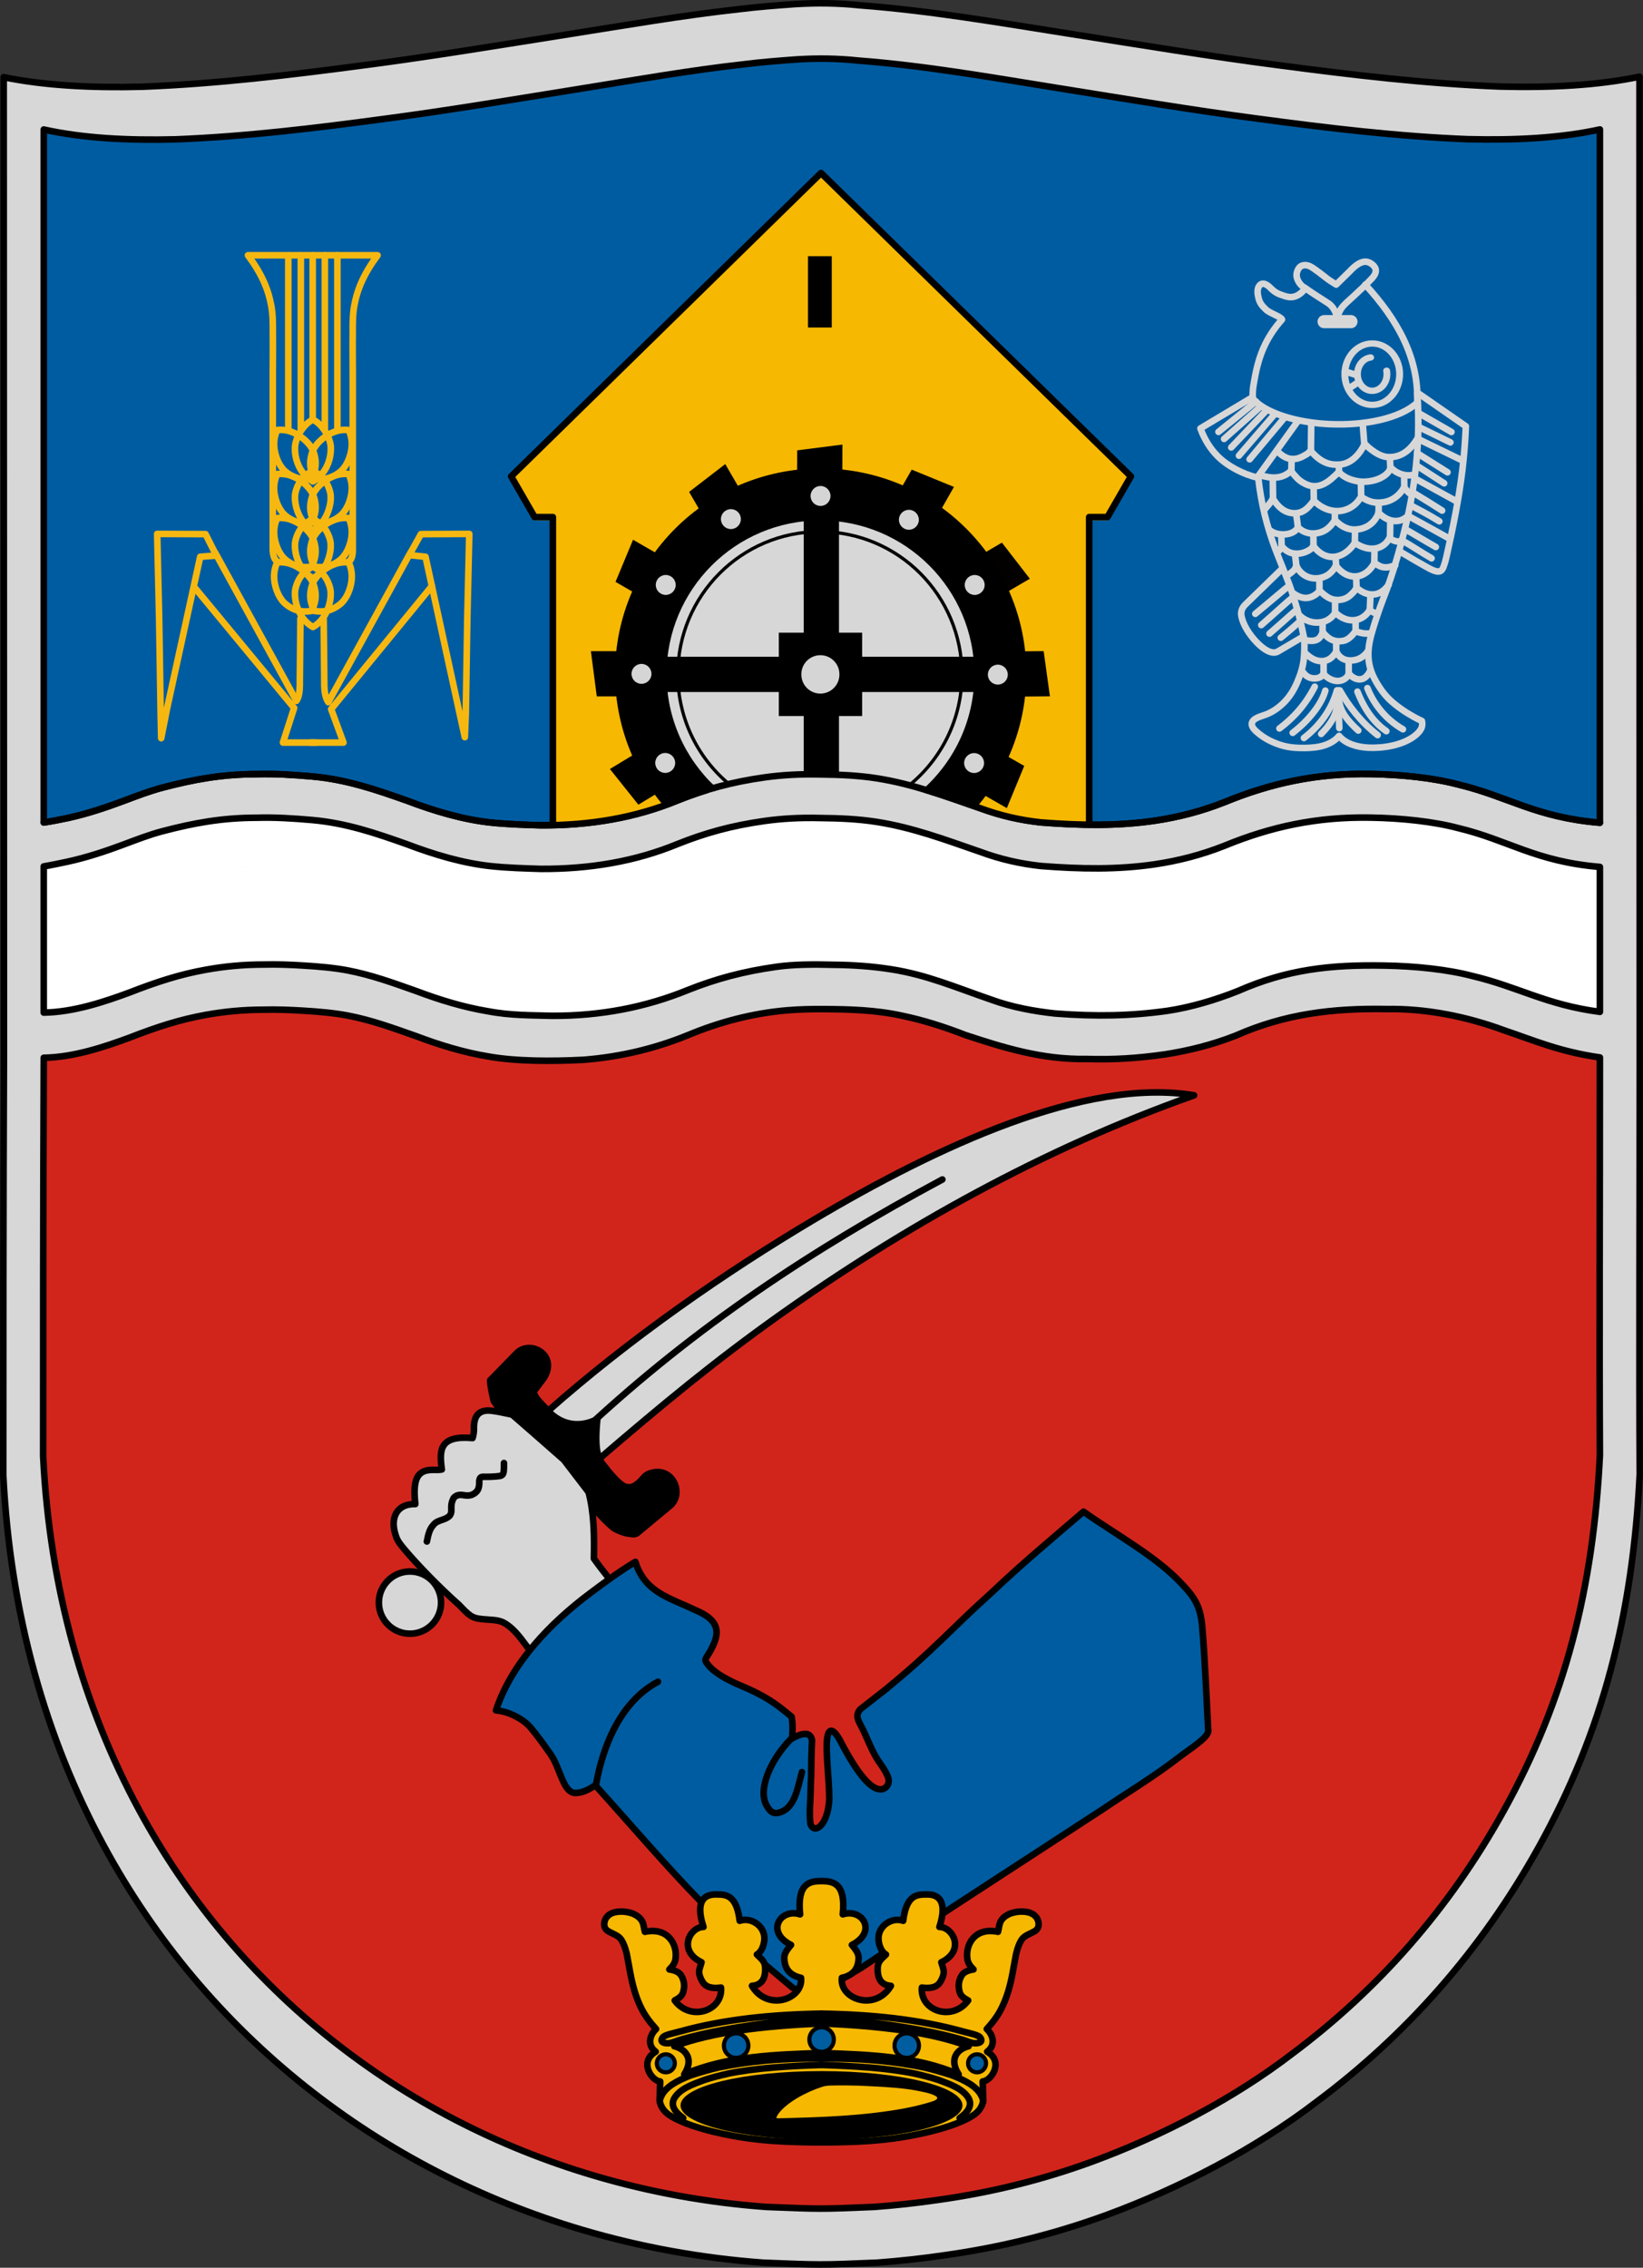 <?xml version="1.0" encoding="UTF-8" standalone="no"?>
<!-- Created with Inkscape (http://www.inkscape.org/) -->

<svg
   xmlns:dc="http://purl.org/dc/elements/1.1/"
   xmlns:cc="http://creativecommons.org/ns#"
   xmlns:rdf="http://www.w3.org/1999/02/22-rdf-syntax-ns#"
   xmlns:svg="http://www.w3.org/2000/svg"
   xmlns="http://www.w3.org/2000/svg"
   xmlns:sodipodi="http://sodipodi.sourceforge.net/DTD/sodipodi-0.dtd"
   xmlns:inkscape="http://www.inkscape.org/namespaces/inkscape"
   width="1999.505"
   height="2758.993"
   id="svg2"
   version="1.1"
   inkscape:version="0.48.5 r10040"
   sodipodi:docname="NagybajcsCOA.svg">
  <rect width="100%" height="100%" fill="#333333" stroke="none"/>
  <defs
     id="defs4" />
  <sodipodi:namedview
     id="base"
     pagecolor="#ffffff"
     bordercolor="#666666"
     borderopacity="1.0"
     inkscape:pageopacity="0.0"
     inkscape:pageshadow="2"
     inkscape:zoom="0.15873075"
     inkscape:cx="718.96756"
     inkscape:cy="1511.6658"
     inkscape:document-units="px"
     inkscape:current-layer="layer2"
     showgrid="false"
     showguides="true"
     inkscape:guide-bbox="true"
     inkscape:window-width="1366"
     inkscape:window-height="705"
     inkscape:window-x="-8"
     inkscape:window-y="-8"
     inkscape:window-maximized="1"
     fit-margin-top="0"
     fit-margin-left="0"
     fit-margin-right="0"
     fit-margin-bottom="0">
    <sodipodi:guide
       orientation="0,1"
       position="404.022,2589.454"
       id="guide4027" />
  </sodipodi:namedview>
  <g
     inkscape:groupmode="layer"
     id="layer6"
     inkscape:label="contours"
     style="display:inline"
     sodipodi:insensitive="true"
     transform="translate(624.736,846.463)">
    <path
       sodipodi:nodetypes="cssccccccccccccccccccccccsccccc"
       inkscape:connector-curvature="0"
       d="m 308.051,1838.588 c -72.057,-5.255 -142.458,-18.133 -210.062,-38.165 -234.141,-69.383 -434.715,-224.601 -554.216,-446.28 -66.583,-123.515 -107.997,-267.662 -116.025,-429.09 0,-134.77 0,-307.198 0.758,-484.617 36.29,-0.528 73.705,-13.123 104.374,-24.451 34.396,-13.404 61.767,-22.105 93.023,-27.745 22.136,-3.95 44.818,-6.269 70.344,-6.269 14.944,-0.445 32.379,0.202 48.983,1.252 17.981,1.118 36.317,2.681 52.775,5.79 29.599,5.647 55.861,15.336 84.028,25.27 28.526,10.795 58.101,19.733 86.861,24.463 33.367,6.144 77.855,6.17 116.424,4.19 45.084,-3.539 87.519,-13.761 127.793,-30.263 36.86,-15.322 77.533,-26.412 120.621,-30.018 14.59,-1.188 29.489,-1.501 44.657,-1.406 30.776,0.222 62.307,0.961 94.658,8.064 25.439,5.315 50.688,13.187 76.832,23.405 45.579,15.022 93.451,30.249 148.013,29.205 32.652,0.965 61.353,-0.776 95.148,-5.606 27.362,-4.218 57.379,-11.466 86.08,-22.824 59.786,-26.357 117.666,-33.506 183.914,-32.312 47.415,-0.78 96.961,8.927 143.069,26.012 36.017,12.093 66.824,25.813 116.219,32.872 0,177.604 -0.758,348.918 0,483.966 -8.028,161.428 -42.216,297.704 -117.204,432.821 -66.779,120.327 -154.015,218.093 -256.396,294.671 -72.126,55.472 -159.162,100.582 -244.327,131.936 -60.41,22.054 -121.595,37.222 -186.203,46.358 -27.283,4.022 -53.927,6.857 -78.728,8.724 -65.706,2.775 -65.706,2.687 -131.412,0.046 z"
       style="fill:none;stroke:#000000;stroke-width:8;stroke-linecap:round;stroke-linejoin:round;stroke-miterlimit:4;stroke-opacity:1;stroke-dasharray:none;display:inline"
       id="path4069" />
    <path
       sodipodi:nodetypes="csccccccssccscccccccccccc"
       inkscape:connector-curvature="0"
       d="m -619.94,440.453 c -0.796,186.025 -0.796,366.817 -0.796,508.124 8.439,169.259 51.971,320.398 121.961,449.904 125.614,232.432 336.45,395.179 582.57,467.928 71.062,21.005 145.066,34.506 220.809,40.017 l 0,-4e-4 c 69.068,2.769 69.068,2.862 138.135,-0.048 26.07,-1.958 54.078,-4.93 82.756,-9.147 67.913,-9.578 132.229,-25.483 195.73,-48.606 89.523,-32.875 181.011,-80.174 256.828,-138.336 107.619,-80.293 199.319,-182.802 269.514,-308.965 78.824,-141.671 114.762,-284.557 123.2,-453.815 -0.796,-141.599 0.043,-321.223 0,-507.442 l -0.278,-1193.23 c -50.654,10.638 -108.449,13.526 -169.458,12.013 -91.128,-3.511 -180.094,-14.16 -270.083,-25.994 -82.282,-10.599 -167.091,-24.635 -255.56,-38.518 -83.296,-13.08 -168.009,-27.932 -254.214,-34.389 -26.514,-2.828 -52.726,-2.973 -78.259,-1.437 -23.182,1.673 -45.486,3.354 -68.788,6.244 -68.341,7.55 -135.738,19.186 -202.228,29.682 -88.16,13.908 -172.673,27.97 -254.667,38.588 -89.674,11.855 -178.33,22.523 -269.139,26.041 -60.796,1.515 -118.389,-1.378 -168.311,-11.614 z"
       style="fill:#d7d7d7;fill-opacity:1;stroke:#000000;stroke-width:8;stroke-linecap:round;stroke-linejoin:round;stroke-miterlimit:4;stroke-opacity:1;stroke-dasharray:none;display:inline"
       id="path4073" />
  </g>
  <g
     inkscape:groupmode="layer"
     id="layer5"
     inkscape:label="bande"
     style="display:inline"
     sodipodi:insensitive="true"
     transform="translate(624.736,846.463)">
    <path
       id="path4065"
       style="fill:#d1251c;fill-opacity:1;stroke:#000000;stroke-width:8;stroke-linecap:round;stroke-linejoin:round;stroke-miterlimit:4;stroke-opacity:1;stroke-dasharray:none"
       d="m 308.051,1838.588 c -72.057,-5.255 -142.458,-18.133 -210.062,-38.165 -234.141,-69.383 -434.715,-224.601 -554.216,-446.28 -66.583,-123.515 -107.997,-267.662 -116.025,-429.09 0,-134.77 0,-307.198 0.758,-484.617 36.29,-0.528 73.705,-13.123 104.374,-24.451 34.396,-13.404 61.767,-22.105 93.023,-27.745 22.136,-3.95 44.818,-6.269 70.344,-6.269 14.944,-0.445 32.379,0.202 48.983,1.252 17.981,1.118 36.317,2.681 52.775,5.79 29.599,5.647 55.861,15.336 84.028,25.27 28.526,10.795 58.101,19.733 86.861,24.463 33.367,6.144 77.855,6.17 116.424,4.19 45.084,-3.539 87.519,-13.761 127.793,-30.263 36.86,-15.322 77.533,-26.412 120.621,-30.018 14.59,-1.188 29.489,-1.501 44.657,-1.406 30.776,0.222 62.307,0.961 94.658,8.064 25.439,5.315 50.688,13.187 76.832,23.405 45.579,15.022 93.451,30.249 148.013,29.205 32.652,0.965 61.353,-0.776 95.148,-5.606 27.362,-4.218 57.379,-11.466 86.08,-22.824 59.786,-26.357 117.666,-33.506 183.914,-32.312 47.415,-0.78 96.961,8.927 143.069,26.012 36.017,12.093 66.824,25.813 116.219,32.872 0,177.604 -0.758,348.918 0,483.966 -8.028,161.428 -42.216,297.704 -117.204,432.821 -66.779,120.327 -154.015,218.093 -256.396,294.671 -72.126,55.472 -159.162,100.582 -244.327,131.936 -60.41,22.054 -121.595,37.222 -186.203,46.358 -27.283,4.022 -53.927,6.857 -78.728,8.724 -65.706,2.775 -65.706,2.687 -131.412,0.046 z"
       inkscape:connector-curvature="0"
       sodipodi:nodetypes="cssccccccccccccccccccccccsccccc" />
    <path
       id="path4010"
       style="fill:#ffffff;fill-opacity:1;stroke:#000000;stroke-width:8;stroke-linecap:round;stroke-linejoin:round;stroke-miterlimit:4;stroke-opacity:1;stroke-dasharray:none"
       d="m -571.494,207.622 c 9.83,-1.625 19.336,-3.775 28.619,-5.657 23.727,-5.109 47.316,-13.047 68.369,-20.907 15.996,-5.981 31.413,-12.009 47.661,-16.267 37.475,-9.819 72.103,-16.359 114.702,-16.358 22.342,-0.669 44.604,0.813 66.915,2.745 41.918,3.629 78.907,16.407 115.6,29.428 33.896,12.907 68.75,23.158 102.461,26.739 20.893,2.163 41.437,2.696 60.755,3.307 59.298,0.303 114.945,-9.102 166.184,-30.227 32.991,-13.161 65.074,-22.357 106.125,-28.09 20.087,-2.805 42.321,-4.237 67.859,-3.555 22.927,0.223 46.16,1.135 69.285,4.824 42.869,6.839 80.432,20.792 124.547,36.075 25.587,9.451 49.697,14.765 74.576,17.479 48.747,3.749 92.54,4.525 137.726,-1.974 28.791,-4.218 57.381,-11.466 85.906,-22.824 56.047,-22.964 111.85,-35.279 177.691,-34.085 37.571,0.657 75.993,4.696 106.277,12.701 61.086,14.584 93.898,40.696 172.557,47.279 m 0,0 0,176.372 c -65.969,-8.743 -98.784,-30.281 -155.133,-43.651 -30.471,-8.005 -69.13,-12.043 -106.934,-12.701 -66.248,-1.193 -118.825,4.693 -178.611,31.05 -28.701,11.358 -57.468,19.677 -84.83,23.895 -45.465,6.499 -88.278,7.152 -137.327,3.403 -25.033,-2.713 -52.328,-7.492 -78.073,-16.943 -44.388,-15.283 -77.897,-29.951 -121.031,-36.789 -23.268,-3.689 -46.823,-5.316 -69.892,-5.539 -25.696,-0.682 -49.318,-0.5 -69.529,2.305 -41.305,5.733 -74.657,14.929 -107.852,28.09 -51.556,21.124 -106.654,31.958 -166.318,31.655 -23.762,-0.744 -49.65,-0.178 -77.898,-5.582 -28.76,-4.73 -58.335,-13.668 -86.861,-24.463 -28.167,-9.934 -54.429,-19.623 -84.028,-25.27 -16.458,-3.109 -34.794,-4.672 -52.775,-5.79 -16.604,-1.051 -34.039,-1.697 -48.983,-1.252 -25.526,-4.6e-4 -48.207,2.319 -70.344,6.269 -31.256,5.64 -58.627,14.341 -93.023,27.745 -30.67,11.329 -68.084,23.924 -104.374,24.451 l 0,-177.888"
       inkscape:connector-curvature="0" />
    <path
       id="path4025-1"
       style="fill:#005ca1;fill-opacity:1;stroke:#000000;stroke-width:8;stroke-linecap:round;stroke-linejoin:round;stroke-miterlimit:4;stroke-opacity:1;stroke-dasharray:none"
       d="m 1161.376,-677.133 c -86.692,-3.396 -171.328,-13.696 -256.937,-25.141 -78.277,-10.252 -158.958,-23.827 -243.122,-37.255 -79.242,-12.651 -159.832,-27.016 -241.841,-33.262 -25.224,-2.735 -50.16,-2.876 -74.45,-1.39 -22.053,1.618 -43.272,3.244 -65.44,6.039 -65.015,7.302 -129.131,18.557 -192.385,28.709 -83.869,13.452 -164.269,27.053 -242.272,37.323 -85.31,11.466 -169.65,21.785 -256.039,25.187 -57.837,1.465 -112.627,-1.333 -160.383,-11.965 l 0,843.098 c 9.451,-1.372 19.336,-3.396 28.619,-5.278 23.727,-5.109 47.316,-13.047 68.369,-20.907 15.996,-5.981 31.413,-12.009 47.661,-16.267 37.475,-9.819 72.103,-16.359 114.702,-16.358 22.342,-0.669 44.604,0.813 66.915,2.745 41.918,3.629 78.907,16.407 115.6,29.428 33.896,12.907 68.75,23.158 102.461,26.739 20.893,2.163 41.437,2.696 60.755,3.307 59.298,0.303 114.945,-9.102 166.184,-30.227 32.991,-13.161 65.074,-22.357 106.125,-28.09 20.087,-2.805 42.321,-4.237 67.859,-3.555 22.927,0.223 46.16,1.135 69.285,4.824 42.869,6.839 80.432,20.792 124.547,36.075 25.587,9.451 49.697,14.765 74.576,17.479 48.747,3.749 92.54,4.525 137.726,-1.974 28.791,-4.218 57.381,-11.466 85.906,-22.824 56.047,-22.964 111.85,-35.279 177.691,-34.085 37.571,0.657 75.993,4.696 106.277,12.701 61.086,14.584 93.898,39.982 172.557,46.565 l 0,-843.49 c -47.924,10.519 -102.905,13.312 -160.946,11.849 z"
       inkscape:connector-curvature="0"
       sodipodi:nodetypes="cccccccccccccscsccccscsccccccccc" />
  </g>
  <g
     inkscape:groupmode="layer"
     id="layer2"
     inkscape:label="moulin"
     style="display:inline"
     transform="translate(624.736,846.463)">
    <g
       id="g4129">
      <path
         sodipodi:nodetypes="cccccccccccccccccccc"
         inkscape:connector-curvature="0"
         id="path3773"
         d="m 700.793,157.348 0,-370.707 22.223,0 28.537,-49.498 -377.11,-369.118 -377.11,369.118 28.537,49.498 22.223,0 0,371.264 64.125,-4.779 48.813,-12.315 77.968,-27.749 67.214,-13.872 57.234,-3.364 52.603,0.502 55.616,8.487 87.758,29.608 56.505,17.109 45.185,4.089 z"
         style="fill:#f6b801;fill-opacity:1;stroke:none" />
      <path
         sodipodi:nodetypes="cccccc"
         transform="translate(-624.736,-846.463)"
         inkscape:connector-curvature="0"
         id="path4125"
         d="m 797.958,750.455 2.784,123.619 73.744,109.528 C 1471.26,1020.106 1153.775,645.907 1055.284,627.569 l -143.288,-14.424 z"
         style="fill:#d7d7d7;fill-opacity:1;stroke:none" />
      <g
         transform="matrix(0,1,-1,0,336.454,-316.946)"
         id="g3811">
        <g
           transform="matrix(0.869,0.495,-0.495,0.869,-45.96,-199.294)"
           id="g3823">
          <path
             style="fill:#000000;fill-opacity:1;stroke:none"
             d="m 94.363,-54.26 51.604,0 0,55.053 -44.447,0 z"
             id="path3815"
             inkscape:connector-curvature="0"
             sodipodi:nodetypes="ccccc" />
          <path
             sodipodi:nodetypes="ccccc"
             inkscape:connector-curvature="0"
             id="path3817"
             d="m 145.675,-189.787 44.691,25.802 -27.527,47.678 -38.492,-22.223 z"
             style="opacity:0.99;fill:#000000;fill-opacity:1;stroke:none" />
          <path
             style="fill:#000000;fill-opacity:1;stroke:none"
             d="m 257.883,-281.835 25.936,44.613 -47.595,27.669 -22.338,-38.425 z"
             id="path3819"
             inkscape:connector-curvature="0"
             sodipodi:nodetypes="ccccc" />
          <path
             sodipodi:nodetypes="ccccc"
             inkscape:connector-curvature="0"
             id="path3821"
             d="m 402.013,-303.575 -0.139,51.604 -55.053,-0.148 0.12,-44.447 z"
             style="fill:#000000;fill-opacity:1;stroke:none" />
        </g>
      </g>
      <rect
         y="-534.781"
         x="358.571"
         height="86.786"
         width="28.929"
         id="rect2999"
         style="color:#000000;fill:#000000;fill-opacity:1;fill-rule:nonzero;stroke:none;stroke-width:8;marker:none;visibility:visible;display:inline;overflow:visible;enable-background:accumulate" />
      <g
         transform="translate(0,-0.282)"
         id="g3781">
        <rect
           style="color:#000000;fill:#000000;fill-opacity:1;fill-rule:nonzero;stroke:none;stroke-width:7;marker:none;visibility:visible;display:inline;overflow:visible;enable-background:accumulate"
           id="rect3777"
           width="383.858"
           height="42.931"
           x="181.827"
           y="-47.189" />
        <path
           sodipodi:nodetypes="cccc"
           inkscape:connector-curvature="0"
           id="rect3779"
           d="m 97.414,-353.362 -315.066,0 0,-42.931 315.409,0"
           style="color:#000000;fill:#000000;fill-opacity:1;fill-rule:nonzero;stroke:none;stroke-width:7;marker:none;visibility:visible;display:inline;overflow:visible;enable-background:accumulate"
           transform="matrix(0,1,-1,0,0,0)" />
      </g>
      <rect
         y="-76.719"
         x="323.042"
         height="101.429"
         width="101.429"
         id="rect3787"
         style="color:#000000;fill:#000000;fill-opacity:1;fill-rule:nonzero;stroke:none;stroke-width:7;marker:none;visibility:visible;display:inline;overflow:visible;enable-background:accumulate" />
      <path
         sodipodi:nodetypes="csssc"
         inkscape:connector-curvature="0"
         id="path3789"
         d="m -118.934,-129.141 c -38.2,-31.971 -62.495,-80.006 -62.495,-133.715 0,-96.255 78.03,-174.286 174.286,-174.286 96.255,0 174.286,78.03 174.286,174.286 0,54.892 -25.377,103.858 -65.039,135.804"
         style="color:#000000;fill:none;stroke:#000000;stroke-width:4.025;stroke-miterlimit:4;stroke-opacity:1;marker:none;visibility:visible;display:inline;overflow:visible;enable-background:accumulate"
         transform="matrix(0.992,0,0,0.996,380.126,235.774)" />
      <path
         sodipodi:nodetypes="csssccssscc"
         inkscape:connector-curvature="0"
         id="path3791"
         d="M 561.252,135.511 C 599.281,92.025 622.312,35.163 622.312,-27.062 c 0,-136.69 -111.141,-247.5 -248.25,-247.5 -137.109,0 -248.25,110.81 -248.25,247.5 0,61.214 22.289,117.237 59.218,160.442 L 244.229,112.03 C 207.445,77.501 184.469,28.434 184.469,-26 c 0,-104.54 84.742,-189.281 189.281,-189.281 104.54,0 189.281,84.742 189.281,189.281 0,55.665 -24.027,105.717 -62.276,140.35 z"
         style="color:#000000;fill:#000000;fill-opacity:1;stroke:#000000;stroke-width:4;stroke-miterlimit:4;stroke-opacity:1;stroke-dasharray:none;marker:none;visibility:visible;display:inline;overflow:visible;enable-background:accumulate" />
      <g
         id="g3804">
        <path
           sodipodi:nodetypes="ccccc"
           inkscape:connector-curvature="0"
           id="path3802"
           d="m 400.466,-305.571 -0.139,51.604 -55.053,-0.148 0.12,-44.447 z"
           style="fill:#000000;fill-opacity:1;stroke:none" />
        <path
           style="fill:#000000;fill-opacity:1;stroke:none"
           d="m 257.883,-281.835 25.936,44.613 -47.595,27.669 -22.338,-38.425 z"
           id="path3800"
           inkscape:connector-curvature="0"
           sodipodi:nodetypes="ccccc" />
        <path
           sodipodi:nodetypes="ccccc"
           inkscape:connector-curvature="0"
           id="path3798"
           d="m 145.675,-189.787 44.691,25.802 -27.527,47.678 -38.492,-22.223 z"
           style="fill:#000000;fill-opacity:1;stroke:none" />
        <path
           sodipodi:nodetypes="ccccc"
           inkscape:connector-curvature="0"
           id="path3829"
           d="m 117.503,89.146 44.139,-26.735 28.522,47.089 -38.017,23.027 z"
           style="fill:#000000;fill-opacity:1;stroke:none" />
        <path
           style="fill:#000000;fill-opacity:1;stroke:none"
           d="m 94.363,-54.26 51.604,0 0,55.053 -44.447,0 z"
           id="path3796"
           inkscape:connector-curvature="0"
           sodipodi:nodetypes="ccccc" />
        <g
           style="fill:#d7d7d7;fill-opacity:1"
           id="g3839">
          <path
             sodipodi:type="arc"
             style="opacity:0.99;color:#000000;fill:#d7d7d7;fill-opacity:1;fill-rule:nonzero;stroke:none;stroke-width:1;marker:none;visibility:visible;display:inline;overflow:visible;enable-background:accumulate"
             id="path3831"
             sodipodi:cx="284.61047"
             sodipodi:cy="-82.291664"
             sodipodi:rx="13.384521"
             sodipodi:ry="13.384521"
             d="m 297.995,-82.292 c 0,7.392 -5.992,13.385 -13.385,13.385 -7.392,0 -13.385,-5.992 -13.385,-13.385 0,-7.392 5.992,-13.385 13.385,-13.385 7.392,0 13.385,5.992 13.385,13.385 z"
             transform="matrix(0.906,0,0,0.906,6.9,-140.346)" />
          <path
             transform="matrix(0.906,0,0,0.906,-72.397,-60.243)"
             d="m 297.995,-82.292 c 0,7.392 -5.992,13.385 -13.385,13.385 -7.392,0 -13.385,-5.992 -13.385,-13.385 0,-7.392 5.992,-13.385 13.385,-13.385 7.392,0 13.385,5.992 13.385,13.385 z"
             sodipodi:ry="13.384521"
             sodipodi:rx="13.384521"
             sodipodi:cy="-82.291664"
             sodipodi:cx="284.61047"
             id="path3833"
             style="opacity:0.99;color:#000000;fill:#d7d7d7;fill-opacity:1;fill-rule:nonzero;stroke:none;stroke-width:1;marker:none;visibility:visible;display:inline;overflow:visible;enable-background:accumulate"
             sodipodi:type="arc" />
          <path
             sodipodi:type="arc"
             style="opacity:0.99;color:#000000;fill:#d7d7d7;fill-opacity:1;fill-rule:nonzero;stroke:none;stroke-width:1;marker:none;visibility:visible;display:inline;overflow:visible;enable-background:accumulate"
             id="path3835"
             sodipodi:cx="284.61047"
             sodipodi:cy="-82.291664"
             sodipodi:rx="13.384521"
             sodipodi:ry="13.384521"
             d="m 297.995,-82.292 c 0,7.392 -5.992,13.385 -13.385,13.385 -7.392,0 -13.385,-5.992 -13.385,-13.385 0,-7.392 5.992,-13.385 13.385,-13.385 7.392,0 13.385,5.992 13.385,13.385 z"
             transform="matrix(0.906,0,0,0.906,115.996,-168.5)" />
          <path
             transform="matrix(1.729,0,0,1.729,-118.44,116.308)"
             d="m 297.995,-82.292 a 13.385,13.385 0 1 1 -26.769,0 13.385,13.385 0 1 1 26.769,0 z"
             sodipodi:ry="13.384521"
             sodipodi:rx="13.384521"
             sodipodi:cy="-82.291664"
             sodipodi:cx="284.61047"
             id="path4127"
             style="opacity:0.99;color:#000000;fill:#d7d7d7;fill-opacity:1;fill-rule:nonzero;stroke:none;stroke-width:1;marker:none;visibility:visible;display:inline;overflow:visible;enable-background:accumulate"
             sodipodi:type="arc" />
        </g>
        <g
           style="fill:#d7d7d7;fill-opacity:1"
           transform="matrix(0,1,-1,0,346.553,-399.531)"
           id="g3844">
          <path
             transform="matrix(0.906,0,0,0.906,6.9,-140.346)"
             d="m 297.995,-82.292 c 0,7.392 -5.992,13.385 -13.385,13.385 -7.392,0 -13.385,-5.992 -13.385,-13.385 0,-7.392 5.992,-13.385 13.385,-13.385 7.392,0 13.385,5.992 13.385,13.385 z"
             sodipodi:ry="13.384521"
             sodipodi:rx="13.384521"
             sodipodi:cy="-82.291664"
             sodipodi:cx="284.61047"
             id="path3846"
             style="opacity:0.99;color:#000000;fill:#d7d7d7;fill-opacity:1;fill-rule:nonzero;stroke:none;stroke-width:1;marker:none;visibility:visible;display:inline;overflow:visible;enable-background:accumulate"
             sodipodi:type="arc" />
          <path
             sodipodi:type="arc"
             style="opacity:0.99;color:#000000;fill:#d7d7d7;fill-opacity:1;fill-rule:nonzero;stroke:none;stroke-width:1;marker:none;visibility:visible;display:inline;overflow:visible;enable-background:accumulate"
             id="path3848"
             sodipodi:cx="284.61047"
             sodipodi:cy="-82.291664"
             sodipodi:rx="13.384521"
             sodipodi:ry="13.384521"
             d="m 297.995,-82.292 c 0,7.392 -5.992,13.385 -13.385,13.385 -7.392,0 -13.385,-5.992 -13.385,-13.385 0,-7.392 5.992,-13.385 13.385,-13.385 7.392,0 13.385,5.992 13.385,13.385 z"
             transform="matrix(0.906,0,0,0.906,-72.397,-60.243)" />
          <path
             transform="matrix(0.906,0,0,0.906,115.996,-168.5)"
             d="m 297.995,-82.292 c 0,7.392 -5.992,13.385 -13.385,13.385 -7.392,0 -13.385,-5.992 -13.385,-13.385 0,-7.392 5.992,-13.385 13.385,-13.385 7.392,0 13.385,5.992 13.385,13.385 z"
             sodipodi:ry="13.384521"
             sodipodi:rx="13.384521"
             sodipodi:cy="-82.291664"
             sodipodi:cx="284.61047"
             id="path3850"
             style="opacity:0.99;color:#000000;fill:#d7d7d7;fill-opacity:1;fill-rule:nonzero;stroke:none;stroke-width:1;marker:none;visibility:visible;display:inline;overflow:visible;enable-background:accumulate"
             sodipodi:type="arc" />
        </g>
        <g
           style="fill:#d7d7d7;fill-opacity:1"
           transform="matrix(0,-1,1,0,399.012,347.239)"
           id="g3852">
          <path
             transform="matrix(0.906,0,0,0.906,7.614,-139.632)"
             d="m 297.995,-82.292 c 0,7.392 -5.992,13.385 -13.385,13.385 -7.392,0 -13.385,-5.992 -13.385,-13.385 0,-7.392 5.992,-13.385 13.385,-13.385 7.392,0 13.385,5.992 13.385,13.385 z"
             sodipodi:ry="13.384521"
             sodipodi:rx="13.384521"
             sodipodi:cy="-82.291664"
             sodipodi:cx="284.61047"
             id="path3854"
             style="opacity:0.99;color:#000000;fill:#d7d7d7;fill-opacity:1;fill-rule:nonzero;stroke:none;stroke-width:1;marker:none;visibility:visible;display:inline;overflow:visible;enable-background:accumulate"
             sodipodi:type="arc" />
          <path
             transform="matrix(0.906,0,0,0.906,115.996,-168.5)"
             d="m 297.995,-82.292 c 0,7.392 -5.992,13.385 -13.385,13.385 -7.392,0 -13.385,-5.992 -13.385,-13.385 0,-7.392 5.992,-13.385 13.385,-13.385 7.392,0 13.385,5.992 13.385,13.385 z"
             sodipodi:ry="13.384521"
             sodipodi:rx="13.384521"
             sodipodi:cy="-82.291664"
             sodipodi:cx="284.61047"
             id="path3858"
             style="opacity:0.99;color:#000000;fill:#d7d7d7;fill-opacity:1;fill-rule:nonzero;stroke:none;stroke-width:1;marker:none;visibility:visible;display:inline;overflow:visible;enable-background:accumulate"
             sodipodi:type="arc" />
          <path
             sodipodi:type="arc"
             style="opacity:0.99;color:#000000;fill:#d7d7d7;fill-opacity:1;fill-rule:nonzero;stroke:none;stroke-width:1;marker:none;visibility:visible;display:inline;overflow:visible;enable-background:accumulate"
             id="path3860"
             sodipodi:cx="284.61047"
             sodipodi:cy="-82.291664"
             sodipodi:rx="13.384521"
             sodipodi:ry="13.384521"
             d="m 297.995,-82.292 c 0,7.392 -5.992,13.385 -13.385,13.385 -7.392,0 -13.385,-5.992 -13.385,-13.385 0,-7.392 5.992,-13.385 13.385,-13.385 7.392,0 13.385,5.992 13.385,13.385 z"
             transform="matrix(0.906,0,0,0.906,7.495,236.267)" />
        </g>
      </g>
      <path
         style="fill:none;stroke:#000000;stroke-width:8;stroke-linecap:round;stroke-linejoin:round;stroke-miterlimit:4;stroke-opacity:1;stroke-dasharray:none"
         d="m 700.793,153.348 0,-370.707 22.223,0 28.537,-49.498 -377.11,-369.118 -377.11,369.118 28.537,49.498 22.223,0 0,371.264"
         id="path4208"
         inkscape:connector-curvature="0"
         sodipodi:nodetypes="ccccccccc" />
      <path
         id="path4212"
         style="fill:none;stroke:#000000;stroke-width:8;stroke-linecap:round;stroke-linejoin:round;stroke-miterlimit:4;stroke-opacity:1;stroke-dasharray:none;display:inline"
         d="m -571.494,154.21 c 9.451,-1.372 19.336,-3.396 28.619,-5.278 23.727,-5.109 47.316,-13.047 68.369,-20.907 15.996,-5.981 31.413,-12.009 47.661,-16.267 37.475,-9.819 72.103,-16.359 114.702,-16.358 22.342,-0.669 44.604,0.813 66.915,2.745 41.918,3.629 78.907,16.407 115.6,29.428 33.896,12.907 68.75,23.158 102.461,26.739 20.893,2.163 41.437,2.696 60.755,3.307 59.298,0.303 114.945,-9.102 166.184,-30.227 32.991,-13.161 65.074,-22.357 106.125,-28.09 20.087,-2.805 42.321,-4.237 67.859,-3.555 22.927,0.223 46.16,1.135 69.285,4.824 42.869,6.839 80.432,20.792 124.547,36.075 25.587,9.451 49.697,14.765 74.576,17.479 48.747,3.749 92.54,4.525 137.726,-1.974 28.791,-4.218 57.381,-11.466 85.906,-22.824 56.047,-22.964 111.85,-35.279 177.691,-34.085 37.571,0.657 75.993,4.696 106.277,12.701 61.086,14.584 93.898,39.982 172.557,46.565"
         inkscape:connector-curvature="0"
         sodipodi:nodetypes="cccscsccccscsccccccc" />
    </g>
  </g>
  <g
     inkscape:groupmode="layer"
     id="layer3"
     inkscape:label="blé"
     sodipodi:insensitive="true"
     style="display:inline"
     transform="translate(624.736,846.463)">
    <g
       id="g3939"
       style="stroke:#f6b810;stroke-opacity:1">
      <path
         sodipodi:nodetypes="cccsccccssscsccccccc"
         inkscape:connector-curvature="0"
         d="m -286.401,-162.154 c -3.628,-3.251 -5.647,-5.14 -6.368,-14.84 l 0,-195.212 c -0.003,-6.139 -0.006,-12.286 -0.012,-18.44 -7.5e-4,-8.31 0.077,-16.542 0.125,-24.924 0.048,-8.382 0.066,-16.914 -0.056,-25.822 0.042,-5.928 0.051,-11.553 -0.189,-17.012 -0.24,-5.458 -0.73,-10.75 -1.687,-16.01 -1.85,-10.174 -4.81,-19.994 -9.379,-30.04 -4.569,-10.046 -10.746,-20.318 -19.031,-31.398 l 39.445,0 38.105,0 80.228,0 c -16.57,22.16 -24.709,41.089 -28.41,61.438 -1.913,10.521 -1.96,21.166 -1.876,33.022 -0.243,17.816 0.071,34.127 0.07,50.746 -0.006,6.155 -0.009,12.301 -0.012,18.44 l 0,191.045 c 0.103,4.342 0.141,9.19 -1.232,13.034 -0.905,2.481 -2.326,4.473 -4.469,5.78"
         style="fill:none;stroke:#f6b810;stroke-width:8;stroke-linecap:round;stroke-linejoin:round;stroke-miterlimit:4;stroke-opacity:1;stroke-dasharray:none"
         id="path3873" />
      <path
         d="m -388.482,-132.37 121.696,147.232 -13.571,42.143 40,0 m -18.75,-150.893 -0.757,75.743 c 0.267,14.567 -1.406,20.225 -4.136,24.406 l -96.986,-176.894 -1.156,0.137 -18.929,1.429 -40.406,184.755 -7.094,35.959 -0.659,-30.16 -1.815,-114.64 -2.396,-103.731 58.831,0.27 10.182,20.167 2.51,4.098"
         style="fill:none;stroke:#f6b810;stroke-width:8;stroke-linecap:round;stroke-linejoin:round;stroke-miterlimit:4;stroke-opacity:1;stroke-dasharray:none"
         id="path3878"
         inkscape:connector-curvature="0" />
      <path
         sodipodi:nodetypes="cccccccccccccccccc"
         inkscape:connector-curvature="0"
         id="path3881"
         style="fill:none;stroke:#f6b810;stroke-width:8;stroke-linecap:round;stroke-linejoin:round;stroke-miterlimit:4;stroke-opacity:1;stroke-dasharray:none"
         d="m -98.96,-133.62 -122.768,149.911 15,40.714 -40,0 m 15.893,-149.821 0.757,75.743 c -0.267,14.567 2.163,20.731 4.894,24.912 l 98.328,-178.976 1.156,0.137 18.802,1.934 40.397,185.469 7.452,33.995 1.195,-28.91 1.815,-114.64 2.396,-103.731 -58.831,0.27 -10.939,19.662 -2.51,4.098" />
      <g
         id="g3896"
         style="stroke:#f6b810;stroke-opacity:1">
        <path
           id="path3887"
           style="fill:none;stroke:#f6b810;stroke-width:8;stroke-linecap:round;stroke-linejoin:round;stroke-miterlimit:4;stroke-opacity:1;stroke-dasharray:none"
           d="m -244.021,-215.127 c -9.972,4.901 -15.301,11.339 -18.606,18.821 -1.782,4.071 -3.268,8.627 -3.131,13.46 -0.081,2.535 0.159,5.531 0.772,8.751 2.019,10.622 8.207,24.191 21.089,31.194 12.882,-7.003 18.817,-20.572 20.837,-31.194 0.612,-3.22 0.853,-6.216 0.772,-8.751 0.138,-4.833 -1.348,-9.389 -3.131,-13.46 -3.304,-7.482 -8.633,-13.919 -18.606,-18.821"
           inkscape:connector-curvature="0"
           sodipodi:nodetypes="cccscsccc" />
        <path
           sodipodi:nodetypes="cccscsccc"
           inkscape:connector-curvature="0"
           d="m -244.021,-157.091 c -9.972,4.986 -15.301,11.536 -18.606,19.147 -1.782,4.142 -3.268,8.777 -3.131,13.693 -0.081,2.578 0.159,5.626 0.772,8.902 2.019,10.806 8.207,24.609 21.089,31.734 12.882,-7.124 18.817,-20.928 20.837,-31.734 0.612,-3.276 0.853,-6.324 0.772,-8.902 0.138,-4.917 -1.348,-9.551 -3.131,-13.693 -3.304,-7.611 -8.633,-14.16 -18.606,-19.147"
           style="fill:none;stroke:#f6b810;stroke-width:8;stroke-linecap:round;stroke-linejoin:round;stroke-miterlimit:4;stroke-opacity:1;stroke-dasharray:none"
           id="path3890" />
        <path
           sodipodi:nodetypes="cccscsccc"
           inkscape:connector-curvature="0"
           d="m -244.021,-273.698 c -9.972,4.901 -15.301,11.339 -18.606,18.821 -1.782,4.071 -3.268,8.627 -3.131,13.46 -0.081,2.535 0.159,5.531 0.772,8.751 2.019,10.622 8.207,24.191 21.089,31.194 12.882,-7.003 18.817,-20.572 20.837,-31.194 0.612,-3.22 0.853,-6.216 0.772,-8.751 0.138,-4.833 -1.348,-9.389 -3.131,-13.46 -3.304,-7.482 -8.633,-13.919 -18.606,-18.821"
           style="fill:none;stroke:#f6b810;stroke-width:8;stroke-linecap:round;stroke-linejoin:round;stroke-miterlimit:4;stroke-opacity:1;stroke-dasharray:none"
           id="path3892" />
        <path
           sodipodi:nodetypes="cccscsccc"
           inkscape:connector-curvature="0"
           d="m -242.041,-264.215 c 10.972,1.758 19.04,-0.419 26.059,-4.618 3.807,-2.294 7.651,-5.155 10.33,-9.18 1.53,-2.022 3.064,-4.607 4.424,-7.589 4.487,-9.837 7.273,-24.488 0.801,-37.645 -14.561,-1.724 -27.243,5.925 -35.026,13.43 -2.36,2.275 -4.287,4.582 -5.684,6.698 -2.904,3.866 -4.322,8.443 -5.219,12.796 -1.624,8.016 -0.992,16.349 4.318,26.11"
           style="fill:none;stroke:#f6b810;stroke-width:8;stroke-linecap:round;stroke-linejoin:round;stroke-miterlimit:4;stroke-opacity:1;stroke-dasharray:none"
           id="path3902" />
        <path
           id="path3904"
           style="fill:none;stroke:#f6b810;stroke-width:8;stroke-linecap:round;stroke-linejoin:round;stroke-miterlimit:4;stroke-opacity:1;stroke-dasharray:none"
           d="m -242.041,-210.643 c 10.972,1.758 19.04,-0.419 26.059,-4.618 3.807,-2.294 7.651,-5.155 10.33,-9.18 1.53,-2.022 3.064,-4.607 4.424,-7.589 4.487,-9.837 7.273,-24.488 0.801,-37.645 -14.561,-1.724 -27.243,5.925 -35.026,13.43 -2.36,2.275 -4.287,4.582 -5.684,6.698 -2.904,3.866 -4.322,8.443 -5.219,12.796 -1.624,8.016 -0.992,16.349 4.318,26.11"
           inkscape:connector-curvature="0"
           sodipodi:nodetypes="cccscsccc" />
        <path
           sodipodi:nodetypes="cccscsccc"
           inkscape:connector-curvature="0"
           d="m -242.041,-157.072 c 10.972,1.758 19.04,-0.419 26.059,-4.618 3.807,-2.294 7.651,-5.155 10.33,-9.18 1.53,-2.022 3.064,-4.607 4.424,-7.589 4.487,-9.837 7.273,-24.488 0.801,-37.645 -14.561,-1.724 -27.243,5.925 -35.026,13.43 -2.36,2.275 -4.287,4.582 -5.684,6.698 -2.904,3.866 -4.322,8.443 -5.219,12.796 -1.624,8.016 -0.992,16.349 4.318,26.11"
           style="fill:none;stroke:#f6b810;stroke-width:8;stroke-linecap:round;stroke-linejoin:round;stroke-miterlimit:4;stroke-opacity:1;stroke-dasharray:none"
           id="path3906" />
        <path
           id="path3908"
           style="fill:none;stroke:#f6b810;stroke-width:8;stroke-linecap:round;stroke-linejoin:round;stroke-miterlimit:4;stroke-opacity:1;stroke-dasharray:none"
           d="m -242.041,-103.143 c 10.972,1.758 19.04,-0.419 26.059,-4.618 3.807,-2.294 7.651,-5.155 10.33,-9.18 1.53,-2.022 3.064,-4.607 4.424,-7.589 4.487,-9.837 7.273,-24.488 0.801,-37.645 -14.561,-1.724 -27.243,5.925 -35.026,13.43 -2.36,2.275 -4.287,4.582 -5.684,6.698 -2.904,3.866 -4.322,8.443 -5.219,12.796 -1.624,8.016 -0.992,16.349 4.318,26.11"
           inkscape:connector-curvature="0"
           sodipodi:nodetypes="cccscsccc" />
        <path
           id="path3918"
           style="fill:none;stroke:#f6b810;stroke-width:8;stroke-linecap:round;stroke-linejoin:round;stroke-miterlimit:4;stroke-opacity:1;stroke-dasharray:none"
           d="m -245.714,-264.215 c -10.972,1.758 -19.04,-0.419 -26.059,-4.618 -3.807,-2.294 -7.651,-5.155 -10.33,-9.18 -1.53,-2.022 -3.064,-4.607 -4.424,-7.589 -4.487,-9.837 -7.273,-24.488 -0.801,-37.645 14.561,-1.724 27.243,5.925 35.026,13.43 2.36,2.275 4.287,4.582 5.684,6.698 2.904,3.866 4.322,8.443 5.219,12.796 1.624,8.016 0.992,16.349 -4.318,26.11"
           inkscape:connector-curvature="0"
           sodipodi:nodetypes="cccscsccc" />
        <path
           sodipodi:nodetypes="cccscsccc"
           inkscape:connector-curvature="0"
           d="m -245.714,-210.643 c -10.972,1.758 -19.04,-0.419 -26.059,-4.618 -3.807,-2.294 -7.651,-5.155 -10.33,-9.18 -1.53,-2.022 -3.064,-4.607 -4.424,-7.589 -4.487,-9.837 -7.273,-24.488 -0.801,-37.645 14.561,-1.724 27.243,5.925 35.026,13.43 2.36,2.275 4.287,4.582 5.684,6.698 2.904,3.866 4.322,8.443 5.219,12.796 1.624,8.016 0.992,16.349 -4.318,26.11"
           style="fill:none;stroke:#f6b810;stroke-width:8;stroke-linecap:round;stroke-linejoin:round;stroke-miterlimit:4;stroke-opacity:1;stroke-dasharray:none"
           id="path3920" />
        <path
           id="path3922"
           style="fill:none;stroke:#f6b810;stroke-width:8;stroke-linecap:round;stroke-linejoin:round;stroke-miterlimit:4;stroke-opacity:1;stroke-dasharray:none"
           d="m -245.714,-157.072 c -10.972,1.758 -19.04,-0.419 -26.059,-4.618 -3.807,-2.294 -7.651,-5.155 -10.33,-9.18 -1.53,-2.022 -3.064,-4.607 -4.424,-7.589 -4.487,-9.837 -7.273,-24.488 -0.801,-37.645 14.561,-1.724 27.243,5.925 35.026,13.43 2.36,2.275 4.287,4.582 5.684,6.698 2.904,3.866 4.322,8.443 5.219,12.796 1.624,8.016 0.992,16.349 -4.318,26.11"
           inkscape:connector-curvature="0"
           sodipodi:nodetypes="cccscsccc" />
        <path
           sodipodi:nodetypes="cccscsccc"
           inkscape:connector-curvature="0"
           d="m -245.714,-103.143 c -10.972,1.758 -19.04,-0.419 -26.059,-4.618 -3.807,-2.294 -7.651,-5.155 -10.33,-9.18 -1.53,-2.022 -3.064,-4.607 -4.424,-7.589 -4.487,-9.837 -7.273,-24.488 -0.801,-37.645 14.561,-1.724 27.243,5.925 35.026,13.43 2.36,2.275 4.287,4.582 5.684,6.698 2.904,3.866 4.322,8.443 5.219,12.796 1.624,8.016 0.992,16.349 -4.318,26.11"
           style="fill:none;stroke:#f6b810;stroke-width:8;stroke-linecap:round;stroke-linejoin:round;stroke-miterlimit:4;stroke-opacity:1;stroke-dasharray:none"
           id="path3924" />
        <path
           sodipodi:nodetypes="scccccscs"
           inkscape:connector-curvature="0"
           d="m -222.932,-291.636 c 0.609,-3.344 0.848,-6.455 0.767,-9.087 0.137,-5.019 -1.341,-9.75 -3.113,-13.978 -3.285,-7.769 -10.844,-17.99 -18.684,-21.06 -7.84,3.07 -15.398,13.291 -18.684,21.06 -1.772,4.228 -3.25,8.959 -3.113,13.978 -0.081,2.632 0.158,5.743 0.767,9.087 2.008,11.031 8.16,23.606 21.029,30.878 12.87,-7.273 19.022,-19.848 21.029,-30.878 z"
           style="fill:none;stroke:#f6b810;stroke-width:8;stroke-linecap:round;stroke-linejoin:round;stroke-miterlimit:4;stroke-opacity:1;stroke-dasharray:none"
           id="path3926" />
        <path
           inkscape:connector-curvature="0"
           id="path3929"
           d="m -244.204,-336.825 0,-199.028"
           style="fill:none;stroke:#f6b810;stroke-width:8;stroke-linecap:round;stroke-linejoin:round;stroke-miterlimit:4;stroke-opacity:1;stroke-dasharray:none" />
        <path
           style="fill:none;stroke:#f6b810;stroke-width:8;stroke-linecap:round;stroke-linejoin:round;stroke-miterlimit:4;stroke-opacity:1;stroke-dasharray:none"
           d="m -229.401,-323.171 0,-212.681"
           id="path3931"
           inkscape:connector-curvature="0" />
        <path
           inkscape:connector-curvature="0"
           id="path3933"
           d="m -214.138,-323.929 0,-211.924"
           style="fill:none;stroke:#f6b810;stroke-width:8;stroke-linecap:round;stroke-linejoin:round;stroke-miterlimit:4;stroke-opacity:1;stroke-dasharray:none" />
        <path
           inkscape:connector-curvature="0"
           id="path3935"
           d="m -273.898,-323.045 0,-212.681"
           style="fill:none;stroke:#f6b810;stroke-width:8;stroke-linecap:round;stroke-linejoin:round;stroke-miterlimit:4;stroke-opacity:1;stroke-dasharray:none" />
        <path
           style="fill:none;stroke:#f6b810;stroke-width:8;stroke-linecap:round;stroke-linejoin:round;stroke-miterlimit:4;stroke-opacity:1;stroke-dasharray:none"
           d="m -258.635,-323.802 0,-211.924"
           id="path3937"
           inkscape:connector-curvature="0" />
      </g>
    </g>
  </g>
  <g
     inkscape:groupmode="layer"
     id="layer4"
     inkscape:label="poisson"
     style="display:inline"
     sodipodi:insensitive="true"
     transform="translate(624.736,846.463)">
    <path
       id="path3967"
       style="fill:none;stroke:#d7d7d8;stroke-width:8;stroke-linecap:round;stroke-linejoin:round;stroke-miterlimit:4;stroke-opacity:1;stroke-dasharray:none"
       d="m 1021.371,-485.025 c 8.024,-7.394 16.399,-15.151 23.75,-22.964 3.324,-3.801 5.048,-7.047 4.265,-10.97 -1.101,-4.845 -7.905,-9.324 -12.37,-9.099 -1.748,-0.09 -3.829,0.347 -6.424,1.54 -4.825,2.242 -9.038,6.195 -12.824,10.244 l -16.367,16.048 c -4.851,-3.044 -9.104,-5.575 -13.393,-9.086 -2.447,-1.888 -4.776,-3.729 -6.9,-5.324 -2.312,-1.733 -4.592,-3.353 -6.568,-4.772 -3.353,-2.363 -7.195,-4.711 -11.606,-4.467 -2.141,0.086 -4.082,0.83 -5.573,2.041 -3.534,3.545 -4.924,8.97 -3.777,13.251 1.368,4.904 4.998,9.927 9.193,11.975 3.796,2.652 7.233,4.919 11.233,7.68 l 17.026,10.967 c 7.469,4.423 10.717,13.488 11.463,18 1.277,-3.868 2.865,-7.728 4.892,-10.962 3.653,-5.282 9.18,-9.584 13.98,-14.104 z"
       inkscape:connector-curvature="0"
       sodipodi:nodetypes="ccccccccccccccccccc" />
    <path
       style="fill:none;stroke:#d7d7d8;stroke-width:16;stroke-linecap:round;stroke-linejoin:round;stroke-miterlimit:4;stroke-opacity:1;stroke-dasharray:none"
       d="m 986.699,-455.138 32.647,0"
       id="path3970"
       inkscape:connector-curvature="0" />
    <path
       style="fill:none;stroke:#d7d7d8;stroke-width:8;stroke-linecap:round;stroke-linejoin:round;stroke-miterlimit:4;stroke-opacity:1;stroke-dasharray:none"
       d="m 1036.786,-500.138 c 39.275,42.713 65.319,89.165 63.214,143.571 -20.539,19.216 -64.259,28.128 -106.822,26.134 -33.353,-1.563 -68.172,-10.096 -87.05,-25.177 -2.758,-2.203 -4.283,-3.654 -6.307,-6.135 -0.348,-11.774 1.019,-16.459 2.273,-23.625 4.846,-27.694 13.338,-49.768 33.352,-72.358 -1.96,-3.901 -15.045,-7.605 -19.601,-12.197 -4.545,-4.581 -7.919,-7.602 -9.466,-16.288 -1.24,-5.808 -0.489,-9.784 1.211,-12.249 3.8,-5.509 9.577,-2.044 14.017,2.521 5.845,5.972 10.142,7.365 17.458,9.765 6.385,2.062 15.354,2.834 24.774,-9.497"
       id="path3972"
       inkscape:connector-curvature="0"
       sodipodi:nodetypes="csscsccscsccc" />
    <g
       id="g4003"
       style="stroke:#d7d7d8;stroke-width:8;stroke-miterlimit:4;stroke-opacity:1;stroke-dasharray:none">
      <path
         transform="matrix(1.065,0,0,0.97,-77.081,-12.162)"
         d="m 1085.156,-390.767 c 0,21.27 -14.02,38.512 -31.315,38.512 -17.295,0 -31.315,-17.242 -31.315,-38.512 0,-21.27 14.02,-38.512 31.315,-38.512 17.295,0 31.315,17.242 31.315,38.512 z"
         sodipodi:ry="38.512066"
         sodipodi:rx="31.31473"
         sodipodi:cy="-390.767"
         sodipodi:cx="1053.8417"
         id="path3974"
         style="opacity:0.99;color:#000000;fill:none;stroke:#d7d7d8;stroke-width:7.871;stroke-linecap:round;stroke-linejoin:round;stroke-miterlimit:4;stroke-opacity:1;stroke-dasharray:none;stroke-dashoffset:0;marker:none;visibility:visible;display:inline;overflow:visible;enable-background:accumulate"
         sodipodi:type="arc" />
      <path
         sodipodi:nodetypes="csssc"
         inkscape:connector-curvature="0"
         id="path3976"
         d="m 1084.513,-398.569 c 0.422,2.52 0.643,5.129 0.643,7.802 0,21.27 -14.02,38.512 -31.315,38.512 -17.295,0 -31.315,-17.242 -31.315,-38.512 0,-19.915 12.291,-36.299 28.053,-38.306"
         style="opacity:0.99;color:#000000;fill:none;stroke:#d7d7d8;stroke-width:14.552;stroke-linecap:round;stroke-linejoin:round;stroke-miterlimit:4;stroke-opacity:1;stroke-dasharray:none;stroke-dashoffset:0;marker:none;visibility:visible;display:inline;overflow:visible;enable-background:accumulate"
         transform="matrix(0.573,0,0,0.528,441.341,-184.998)" />
      <path
         sodipodi:nodetypes="cc"
         inkscape:connector-curvature="0"
         id="path3979"
         d="m 1012.143,-394.602 14.018,4.464"
         style="fill:none;stroke:#d7d7d8;stroke-width:8;stroke-linecap:round;stroke-linejoin:round;stroke-miterlimit:4;stroke-opacity:1;stroke-dasharray:none" />
      <path
         style="fill:none;stroke:#d7d7d8;stroke-width:8;stroke-linecap:round;stroke-linejoin:round;stroke-miterlimit:4;stroke-opacity:1;stroke-dasharray:none"
         d="m 1016.379,-373.627 12.332,-8.022"
         id="path3981"
         inkscape:connector-curvature="0"
         sodipodi:nodetypes="cc" />
    </g>
    <g
       id="g3995"
       style="stroke:#d7d7d8;stroke-width:8;stroke-miterlimit:4;stroke-opacity:1;stroke-dasharray:none">
      <path
         sodipodi:nodetypes="ccscc"
         inkscape:connector-curvature="0"
         id="path3983"
         d="m 899.898,-363.367 -63.744,38.133 c 4.847,13.166 11.768,24.567 21.101,33.912 11.887,11.902 30.902,21.901 48.013,25.826 l 49.554,-68.75"
         style="fill:none;stroke:#d7d7d8;stroke-width:8;stroke-linecap:round;stroke-linejoin:round;stroke-miterlimit:4;stroke-opacity:1;stroke-dasharray:none" />
      <path
         sodipodi:nodetypes="cc"
         inkscape:connector-curvature="0"
         id="path3985"
         d="m 903.75,-357.995 -45.625,36.964"
         style="fill:none;stroke:#d7d7d8;stroke-width:8;stroke-linecap:round;stroke-linejoin:round;stroke-miterlimit:4;stroke-opacity:1;stroke-dasharray:none" />
      <path
         style="fill:none;stroke:#d7d7d8;stroke-width:8;stroke-linecap:round;stroke-linejoin:round;stroke-miterlimit:4;stroke-opacity:1;stroke-dasharray:none"
         d="M 909.464,-351.924 865,-312.459"
         id="path3987"
         inkscape:connector-curvature="0"
         sodipodi:nodetypes="cc" />
      <path
         sodipodi:nodetypes="cc"
         inkscape:connector-curvature="0"
         id="path3989"
         d="m 915.982,-346.566 -42.321,44.464"
         style="fill:none;stroke:#d7d7d8;stroke-width:8;stroke-linecap:round;stroke-linejoin:round;stroke-miterlimit:4;stroke-opacity:1;stroke-dasharray:none" />
      <path
         style="fill:none;stroke:#d7d7d8;stroke-width:8;stroke-linecap:round;stroke-linejoin:round;stroke-miterlimit:4;stroke-opacity:1;stroke-dasharray:none"
         d="m 926.749,-342.869 -43.71,50.778"
         id="path3991"
         inkscape:connector-curvature="0"
         sodipodi:nodetypes="cc" />
      <path
         sodipodi:nodetypes="cc"
         inkscape:connector-curvature="0"
         id="path3993"
         d="m 938.997,-338.954 -42.953,51.283"
         style="fill:none;stroke:#d7d7d8;stroke-width:8;stroke-linecap:round;stroke-linejoin:round;stroke-miterlimit:4;stroke-opacity:1;stroke-dasharray:none" />
    </g>
    <path
       style="fill:none;stroke:#d7d7d8;stroke-width:8;stroke-linecap:round;stroke-linejoin:round;stroke-miterlimit:4;stroke-opacity:1;stroke-dasharray:none"
       d="m 1100.355,-368.611 58.841,40.785 c -0.759,18.02 -2.191,36.029 -4.185,52.675 -4.405,36.499 -12.121,73.885 -19.599,106.744 -1.031,4.57 -2.166,8.394 -3.393,11.559 m -53.934,-19.135 c 7.135,4.049 16.666,10.038 24.523,14.385 7.765,4.148 16.738,10.387 22.838,10.48 3.111,0.048 5.102,-1.784 6.573,-5.73"
       id="path4009"
       inkscape:connector-curvature="0"
       sodipodi:nodetypes="cccccccsc" />
    <path
       id="path4013"
       style="fill:none;stroke:#d7d7d8;stroke-width:8;stroke-linecap:round;stroke-linejoin:round;stroke-miterlimit:4;stroke-opacity:1;stroke-dasharray:none"
       d="m 906.359,-266.897 c 3.704,34.981 11.43,62.506 20.484,87.142 6.636,17.67 13.784,33.738 19.524,50.352 7.684,22.309 12.963,43.26 16.133,61.05 0.358,8.094 0.2,15.284 -0.396,21.709 -0.752,10.573 -4.066,20.55 -7.948,29.713 -4.558,10.685 -9.88,18.712 -16.485,25.295 -7.937,7.912 -16.67,13.035 -24.458,15.425 -8.011,2.475 -11.799,4.825 -13.34,7.109 -3.454,4.807 1.264,9.906 4.62,12.903 4.616,4.112 9.907,7.681 15.588,10.606 12.118,6.033 22.934,8.824 36.292,9.081 8.396,0.334 17.711,-0.079 25.566,-1.76 10.045,-2.202 18.326,-7.003 22.984,-12.843 7.744,9.426 21.396,13.462 35.25,14.288 18.188,0.935 41.524,-2.833 56.305,-13.95 3.992,-3.029 6.844,-6.228 8.334,-9.184 1.328,-2.634 1.661,-5.73 0.887,-9.341 -3.559,-1.633 -6.769,-3.267 -9.738,-4.9 -9.823,-5.429 -20.193,-12.349 -29.263,-20.758 -4.223,-4.068 -8.31,-8.772 -11.888,-14.219 -6.27,-9.546 -12.173,-19.812 -13.888,-33.756 -1.31,-11.048 0.508,-21.815 3.643,-33.037 7.127,-24.541 12.987,-39.247 18.195,-52.773 6.809,-19.094 10.96,-31.756 18.728,-60.641 11.928,-44.356 23.824,-107.313 18.567,-178.654"
       inkscape:connector-curvature="0"
       sodipodi:nodetypes="ccccccscccccccccscccscccsc" />
    <path
       style="fill:none;stroke:#d7d7d8;stroke-width:8;stroke-linecap:round;stroke-linejoin:miter;stroke-miterlimit:4;stroke-opacity:1;stroke-dasharray:none"
       d="m 1102.064,-343.699 39.575,22.79"
       id="path4016"
       inkscape:connector-curvature="0"
       sodipodi:nodetypes="cc" />
    <path
       sodipodi:nodetypes="cc"
       inkscape:connector-curvature="0"
       id="path4018"
       d="m 1102.421,-326.735 37.968,18.504"
       style="fill:none;stroke:#d7d7d8;stroke-width:8;stroke-linecap:round;stroke-linejoin:miter;stroke-miterlimit:4;stroke-opacity:1;stroke-dasharray:none" />
    <path
       style="fill:none;stroke:#d7d7d8;stroke-width:8;stroke-linecap:round;stroke-linejoin:miter;stroke-miterlimit:4;stroke-opacity:1;stroke-dasharray:none"
       d="m 1103.135,-311.378 51.003,24.754"
       id="path4020"
       inkscape:connector-curvature="0"
       sodipodi:nodetypes="cc" />
    <path
       sodipodi:nodetypes="cc"
       inkscape:connector-curvature="0"
       id="path4022"
       d="m 1099.978,-295.089 36.861,23.239"
       style="fill:none;stroke:#d7d7d8;stroke-width:8;stroke-linecap:round;stroke-linejoin:miter;stroke-miterlimit:4;stroke-opacity:1;stroke-dasharray:none" />
    <path
       style="fill:none;stroke:#d7d7d8;stroke-width:8;stroke-linecap:round;stroke-linejoin:miter;stroke-miterlimit:4;stroke-opacity:1;stroke-dasharray:none"
       d="m 1101.115,-278.927 31.684,20.461"
       id="path4024"
       inkscape:connector-curvature="0"
       sodipodi:nodetypes="cc" />
    <path
       sodipodi:nodetypes="cc"
       inkscape:connector-curvature="0"
       id="path4026"
       d="m 1098.258,-263.748 50.255,27.604"
       style="fill:none;stroke:#d7d7d8;stroke-width:8;stroke-linecap:round;stroke-linejoin:miter;stroke-miterlimit:4;stroke-opacity:1;stroke-dasharray:none" />
    <path
       style="fill:none;stroke:#d7d7d8;stroke-width:8;stroke-linecap:round;stroke-linejoin:miter;stroke-miterlimit:4;stroke-opacity:1;stroke-dasharray:none"
       d="m 1095.043,-247.141 c 14.524,8.787 23.656,14.487 35.255,21.889"
       id="path4028"
       inkscape:connector-curvature="0"
       sodipodi:nodetypes="cc" />
    <path
       sodipodi:nodetypes="cc"
       inkscape:connector-curvature="0"
       id="path4030"
       d="m 1093.079,-231.07 c 13.989,7.358 19.906,10.38 33.827,18.854"
       style="fill:none;stroke:#d7d7d8;stroke-width:8;stroke-linecap:round;stroke-linejoin:miter;stroke-miterlimit:4;stroke-opacity:1;stroke-dasharray:none" />
    <path
       style="fill:none;stroke:#d7d7d8;stroke-width:8;stroke-linecap:round;stroke-linejoin:miter;stroke-miterlimit:4;stroke-opacity:1;stroke-dasharray:none"
       d="m 1090.043,-218.212 c 11.667,6.465 32.227,17.523 48.827,26.889"
       id="path4032"
       inkscape:connector-curvature="0"
       sodipodi:nodetypes="cc" />
    <path
       sodipodi:nodetypes="cc"
       inkscape:connector-curvature="0"
       id="path4034"
       d="m 1085.936,-202.32 c 9.524,5.215 20.084,11.987 36.684,21.354"
       style="fill:none;stroke:#d7d7d8;stroke-width:8;stroke-linecap:round;stroke-linejoin:miter;stroke-miterlimit:4;stroke-opacity:1;stroke-dasharray:none" />
    <path
       style="fill:none;stroke:#d7d7d8;stroke-width:8;stroke-linecap:round;stroke-linejoin:miter;stroke-miterlimit:4;stroke-opacity:1;stroke-dasharray:none"
       d="m 944.406,-133.927 c -5.06,3.43 -18.268,15.097 -41.475,34.285"
       id="path4036"
       inkscape:connector-curvature="0"
       sodipodi:nodetypes="cc" />
    <path
       style="fill:none;stroke:#d7d7d8;stroke-width:8;stroke-linecap:round;stroke-linejoin:round;stroke-miterlimit:4;stroke-opacity:1;stroke-dasharray:none"
       d="m 935.906,-154.77 -45.204,43.942 c -4.48,4.621 -5.406,9.003 -4.739,13.371 0.693,4.542 2.979,10.582 6.614,16.72 7.529,12.713 26.147,33.425 37.773,26.982 l 31.315,-18.435"
       id="path4038"
       inkscape:connector-curvature="0"
       sodipodi:nodetypes="ccsscc" />
    <path
       sodipodi:nodetypes="cc"
       inkscape:connector-curvature="0"
       id="path4040"
       d="m 948.513,-119.462 c -5.06,3.43 -14.013,12.166 -38.291,33.497"
       style="fill:none;stroke:#d7d7d8;stroke-width:8;stroke-linecap:round;stroke-linejoin:miter;stroke-miterlimit:4;stroke-opacity:1;stroke-dasharray:none" />
    <path
       style="fill:none;stroke:#d7d7d8;stroke-width:8;stroke-linecap:round;stroke-linejoin:miter;stroke-miterlimit:4;stroke-opacity:1;stroke-dasharray:none"
       d="m 953.87,-104.82 c -5.06,3.43 -9.906,8.595 -33.648,29.211"
       id="path4042"
       inkscape:connector-curvature="0"
       sodipodi:nodetypes="cc" />
    <path
       sodipodi:nodetypes="cc"
       inkscape:connector-curvature="0"
       id="path4044"
       d="m 957.442,-90.355 c -3.449,2.214 -6.573,6.083 -23.47,19.747"
       style="fill:none;stroke:#d7d7d8;stroke-width:8;stroke-linecap:round;stroke-linejoin:miter;stroke-miterlimit:4;stroke-opacity:1;stroke-dasharray:none" />
    <path
       style="fill:none;stroke:#d7d7d8;stroke-width:8;stroke-linecap:round;stroke-linejoin:round;stroke-miterlimit:4;stroke-opacity:1;stroke-dasharray:none"
       d="m 929.402,-297.966 c 12.979,13.895 24.652,10.968 34.199,5.186 2.763,-1.241 4.656,-3.305 6.718,-5.278 13.41,15.813 24.962,17.466 34.893,16.827 12.538,-0.807 22.067,-9.538 28.346,-20.456 0.746,-1.297 1.699,-3.636 2.353,-4.986 1.664,1.391 3.121,3.209 4.65,4.485 11.667,9.738 19.341,12.146 26.799,11.884 15.026,-0.528 25.502,-9.953 33.706,-23.914"
       id="path4046"
       inkscape:connector-curvature="0"
       sodipodi:nodetypes="cccsscssc" />
    <path
       style="fill:none;stroke:#d7d7d8;stroke-width:8;stroke-linecap:round;stroke-linejoin:round;stroke-miterlimit:4;stroke-opacity:1;stroke-dasharray:none"
       d="m 971.019,-331.837 -0.431,34.461"
       id="path4048"
       inkscape:connector-curvature="0"
       sodipodi:nodetypes="cc" />
    <path
       style="fill:none;stroke:#d7d7d8;stroke-width:8;stroke-linecap:round;stroke-linejoin:round;stroke-miterlimit:4;stroke-opacity:1;stroke-dasharray:none"
       d="m 1033.639,-331.294 2.02,25.633"
       id="path4050"
       inkscape:connector-curvature="0"
       sodipodi:nodetypes="cc" />
    <path
       style="fill:none;stroke:#d7d7d8;stroke-width:8;stroke-linecap:round;stroke-linejoin:miter;stroke-miterlimit:4;stroke-opacity:1;stroke-dasharray:none"
       d="m 1082.653,-188.304 c 9.524,5.215 18.822,11.735 34.79,21.101"
       id="path4052"
       inkscape:connector-curvature="0"
       sodipodi:nodetypes="cc" />
    <path
       style="fill:none;stroke:#d7d7d8;stroke-width:8;stroke-linecap:round;stroke-linejoin:round;stroke-miterlimit:4;stroke-opacity:1;stroke-dasharray:none"
       d="m 907.875,-268.539 c 14.944,4.618 28.02,5 38.512,-5.051 5.078,6.884 9.574,11.38 13.953,13.984 19.38,12.144 33.168,-1.797 44.131,-12.595 7.151,7.09 14.302,9.448 21.794,10.995 6.324,1.305 12.753,1.001 18.573,-0.211 9.646,-1.877 20.203,-7.281 22.93,-16.275 4.09,4.329 8.964,7.053 13.599,8.399 5.083,1.448 10.213,1.645 15.406,0.123"
       id="path4054"
       inkscape:connector-curvature="0"
       sodipodi:nodetypes="ccccscccc" />
    <path
       style="fill:none;stroke:#d7d7d8;stroke-width:8;stroke-linecap:round;stroke-linejoin:round;stroke-miterlimit:4;stroke-opacity:1;stroke-dasharray:none"
       d="m 947.143,-287.816 -0.357,14.821"
       id="path4056"
       inkscape:connector-curvature="0"
       sodipodi:nodetypes="cc" />
    <path
       sodipodi:nodetypes="cc"
       inkscape:connector-curvature="0"
       id="path4058"
       d="m 1004.643,-279.424 0.178,7.5"
       style="fill:none;stroke:#d7d7d8;stroke-width:8;stroke-linecap:round;stroke-linejoin:round;stroke-miterlimit:4;stroke-opacity:1;stroke-dasharray:none" />
    <path
       style="fill:none;stroke:#d7d7d8;stroke-width:8;stroke-linecap:round;stroke-linejoin:round;stroke-miterlimit:4;stroke-opacity:1;stroke-dasharray:none"
       d="m 1066.786,-288.888 c 0.178,4.131 0.357,8.343 0.536,12.321"
       id="path4060"
       inkscape:connector-curvature="0"
       sodipodi:nodetypes="cc" />
    <path
       style="fill:none;stroke:#d7d7d8;stroke-width:8;stroke-linecap:round;stroke-linejoin:round;stroke-miterlimit:4;stroke-opacity:1;stroke-dasharray:none"
       d="m 914.062,-226.365 c 2.631,-3.185 5.803,-6.551 7.811,-9.529 0.579,-0.859 2.072,-3.327 2.417,-4.108 4.562,7.644 10.017,13.165 16.171,15.85 3.981,1.737 8.382,2.505 12.868,1.984 7.232,-0.841 12.918,-4.401 20.837,-15.308 8.857,9.234 19.552,13.001 29.17,12.861 8.611,-0.338 15.348,-3.429 20.684,-8.049 2.894,-2.494 5.232,-5.411 7.599,-9.484 10.389,7.292 18.083,7.448 23.779,7.09 13.749,-0.775 23.461,-8.939 28.623,-18.58 2.812,3.232 5.221,7.404 8.965,8.46"
       id="path4062"
       inkscape:connector-curvature="0"
       sodipodi:nodetypes="cscssccccccc" />
    <path
       style="fill:none;stroke:#d7d7d8;stroke-width:8;stroke-linecap:round;stroke-linejoin:round;stroke-miterlimit:4;stroke-opacity:1;stroke-dasharray:none"
       d="m 924.196,-264.691 0.357,26.964"
       id="path4064"
       inkscape:connector-curvature="0"
       sodipodi:nodetypes="cc" />
    <path
       sodipodi:nodetypes="cc"
       inkscape:connector-curvature="0"
       id="path4066"
       d="m 973.929,-253.62 0.268,17.143"
       style="fill:none;stroke:#d7d7d8;stroke-width:8;stroke-linecap:round;stroke-linejoin:round;stroke-miterlimit:4;stroke-opacity:1;stroke-dasharray:none" />
    <path
       style="fill:none;stroke:#d7d7d8;stroke-width:8;stroke-linecap:round;stroke-linejoin:round;stroke-miterlimit:4;stroke-opacity:1;stroke-dasharray:none"
       d="m 1031.518,-258.709 0.268,17.143"
       id="path4068"
       inkscape:connector-curvature="0"
       sodipodi:nodetypes="cc" />
    <path
       sodipodi:nodetypes="cc"
       inkscape:connector-curvature="0"
       id="path4070"
       d="m 1084.107,-266.745 0.178,15"
       style="fill:none;stroke:#d7d7d8;stroke-width:8;stroke-linecap:round;stroke-linejoin:round;stroke-miterlimit:4;stroke-opacity:1;stroke-dasharray:none" />
    <path
       style="fill:none;stroke:#d7d7d8;stroke-width:8;stroke-linecap:round;stroke-linejoin:round;stroke-miterlimit:4;stroke-opacity:1;stroke-dasharray:none"
       d="m 919.569,-202.165 c 9.854,9.075 30.597,7.439 35.253,-2.794 10.187,10.34 25.118,8.781 33.785,3.227 4.354,-2.79 8.119,-6.95 11.393,-12.155 8.912,10 18.4,12.213 25.513,11.67 11.304,-0.863 22.088,-6.291 27.523,-20.42 8.942,9.478 23.882,15.166 35.714,3.75"
       id="path4072"
       inkscape:connector-curvature="0"
       sodipodi:nodetypes="ccscscc" />
    <path
       style="fill:none;stroke:#d7d7d8;stroke-width:8;stroke-linecap:round;stroke-linejoin:round;stroke-miterlimit:4;stroke-opacity:1;stroke-dasharray:none"
       d="m 929.464,-174.959 c 2.749,-0.973 4.382,-3.808 5.714,-7.143 9.864,13.692 27.118,10.014 35.578,3.382 1.015,-0.795 2.26,-2.615 2.994,-3.471 14.642,20.025 36.939,16.391 50.357,-3.839 18.328,12.41 35.309,7.619 41.964,-5.714 5.522,3.645 10.412,5.392 15.052,2.774"
       id="path4074"
       inkscape:connector-curvature="0"
       sodipodi:nodetypes="ccscccc" />
    <path
       style="fill:none;stroke:#d7d7d8;stroke-width:8;stroke-linecap:round;stroke-linejoin:round;stroke-miterlimit:4;stroke-opacity:1;stroke-dasharray:none;display:inline"
       d="m 940.804,-146.834 c 0.261,1.49 5.672,-2.464 9.042,-5.776 1.506,-1.48 2.962,-5.107 3.011,-5.787 6.506,15.46 25.02,20.18 39.067,10.971 2.285,-1.709 4.402,-3.855 6.388,-6.37 0.885,-1.12 1.833,-3.385 2.67,-4.645 4.062,5.489 8.688,9.242 13.412,11.341 6.548,2.739 13.122,2.748 19.428,-0.306 5.223,-2.452 10.127,-6.989 14.137,-14.364 5.777,4.184 11.429,8.52 25.328,2.959"
       id="path4076"
       inkscape:connector-curvature="0"
       sodipodi:nodetypes="csccsccccc" />
    <path
       style="fill:none;stroke:#d7d7d8;stroke-width:8;stroke-linecap:round;stroke-linejoin:round;stroke-miterlimit:4;stroke-opacity:1;stroke-dasharray:none;display:inline"
       d="m 948.416,-125.242 c 10.672,8.019 20.141,8.362 29.38,1.057 4.246,-4.2 2.719,-4.046 7.013,-0.351 1.553,1.35 3.065,2.523 4.536,3.532 2.79,1.946 5.765,3.394 8.855,4.032 6.698,1.356 14.086,-0.31 18.845,-3.977 1.522,-1.204 2.963,-2.569 4.329,-4.036 2.162,-1.857 3.527,-4.318 4.697,-6.492 6.938,5.97 12.811,7.972 18.152,8.278 8.665,0.497 15.459,-4.174 21.134,-11.939"
       id="path4078"
       inkscape:connector-curvature="0"
       sodipodi:nodetypes="ccccccccsc" />
    <path
       style="fill:none;stroke:#d7d7d8;stroke-width:8;stroke-linecap:round;stroke-linejoin:round;stroke-miterlimit:4;stroke-opacity:1;stroke-dasharray:none;display:inline"
       d="m 956.607,-97.995 c 6.205,6.537 16.329,10.425 26.843,8.457 7.375,-1.125 13.365,-6.065 16.907,-11.582 15.404,14.739 33.503,10.703 41.607,-2.946 3.486,2.258 6.665,3.773 9.286,3.929"
       id="path4080"
       inkscape:connector-curvature="0"
       sodipodi:nodetypes="ccccc" />
    <path
       style="fill:none;stroke:#d7d7d8;stroke-width:8;stroke-linecap:round;stroke-linejoin:round;stroke-miterlimit:4;stroke-opacity:1;stroke-dasharray:none;display:inline"
       d="m 963.571,-67.638 c 16.123,3.224 18.596,-3.371 21.518,-9.643 7.545,9.365 15.128,12.346 25.001,10.487 5.403,-1.017 10.165,-5.397 14.642,-11.558 6.375,1.696 10.942,3.734 19.464,2.232"
       id="path4082"
       inkscape:connector-curvature="0"
       sodipodi:nodetypes="ccscc" />
    <path
       style="fill:none;stroke:#d7d7d8;stroke-width:8;stroke-linecap:round;stroke-linejoin:round;stroke-miterlimit:4;stroke-opacity:1;stroke-dasharray:none;display:inline"
       d="m 962.991,-52.492 c 5.361,5.218 10.214,8.283 14.65,9.531 6.109,1.718 11.037,0.742 15.046,-1.441 3.748,-2.041 6.982,-6.195 8.827,-9.373 5.36,11.493 16.745,12.198 24.898,9.781 6.143,-1.822 11.179,-6.464 14.172,-11.275"
       id="path4084"
       inkscape:connector-curvature="0"
       sodipodi:nodetypes="csscsc" />
    <path
       style="fill:none;stroke:#d7d7d8;stroke-width:8;stroke-linecap:round;stroke-linejoin:round;stroke-miterlimit:4;stroke-opacity:1;stroke-dasharray:none;display:inline"
       d="m 959.494,-31.057 c 3.356,5.992 7.91,9.227 13.058,9.829 3.047,0.357 6.611,0.204 10.043,-1.82 1.26,-0.743 2.501,-2.721 3.693,-4.036 0.543,1.193 1.367,2.341 2.07,2.952 9.02,7.853 19.907,8.23 26.217,1.127 3.416,-4.735 1.017,-4.762 4.23,-1.786 6.789,6.256 17.656,8.59 24.114,-6.173"
       id="path4086"
       inkscape:connector-curvature="0"
       sodipodi:nodetypes="csscsccc" />
    <path
       style="fill:none;stroke:#d7d7d8;stroke-width:8;stroke-linecap:round;stroke-linejoin:round;stroke-miterlimit:4;stroke-opacity:1;stroke-dasharray:none;display:inline"
       d="m 986.25,-25.406 c -0.268,-0.893 -0.179,-15.536 -0.179,-15.536"
       id="path4088"
       inkscape:connector-curvature="0" />
    <path
       inkscape:connector-curvature="0"
       id="path4090"
       d="m 1016.786,-25.584 c -0.268,-0.893 -0.179,-15.536 -0.179,-15.536"
       style="fill:none;stroke:#d7d7d8;stroke-width:8;stroke-linecap:round;stroke-linejoin:round;stroke-miterlimit:4;stroke-opacity:1;stroke-dasharray:none;display:inline" />
    <path
       style="fill:none;stroke:#d7d7d8;stroke-width:8;stroke-linecap:round;stroke-linejoin:round;stroke-miterlimit:4;stroke-opacity:1;stroke-dasharray:none;display:inline"
       d="m 1001.607,-51.12 c -0.268,-0.821 -0.179,-14.286 -0.179,-14.286"
       id="path4092"
       inkscape:connector-curvature="0" />
    <path
       inkscape:connector-curvature="0"
       id="path4094"
       d="m 985,-75.406 c -0.268,-0.749 -0.179,-13.036 -0.179,-13.036"
       style="fill:none;stroke:#d7d7d8;stroke-width:8;stroke-linecap:round;stroke-linejoin:round;stroke-miterlimit:4;stroke-opacity:1;stroke-dasharray:none;display:inline" />
    <path
       style="fill:none;stroke:#d7d7d8;stroke-width:8;stroke-linecap:round;stroke-linejoin:round;stroke-miterlimit:4;stroke-opacity:1;stroke-dasharray:none;display:inline"
       d="M 1025.179,-78.263 C 1024.911,-79.012 1025,-91.299 1025,-91.299"
       id="path4096"
       inkscape:connector-curvature="0" />
    <path
       inkscape:connector-curvature="0"
       id="path4098"
       d="m 1042.322,-104.87 c 0.357,-7.713 0.714,-16.607 0.714,-16.607"
       style="fill:none;stroke:#d7d7d8;stroke-width:8;stroke-linecap:round;stroke-linejoin:round;stroke-miterlimit:4;stroke-opacity:1;stroke-dasharray:none;display:inline"
       sodipodi:nodetypes="cc" />
    <path
       sodipodi:nodetypes="cc"
       style="fill:none;stroke:#d7d7d8;stroke-width:8;stroke-linecap:round;stroke-linejoin:round;stroke-miterlimit:4;stroke-opacity:1;stroke-dasharray:none;display:inline"
       d="m 1000.036,-99.796 c 0.04,-7.42 0.032,-15.976 0.032,-15.976"
       id="path4100"
       inkscape:connector-curvature="0" />
    <path
       inkscape:connector-curvature="0"
       id="path4102"
       d="m 980.969,-126.691 c 0.04,-7.068 0.032,-15.218 0.032,-15.218"
       style="fill:none;stroke:#d7d7d8;stroke-width:8;stroke-linecap:round;stroke-linejoin:round;stroke-miterlimit:4;stroke-opacity:1;stroke-dasharray:none;display:inline"
       sodipodi:nodetypes="cc" />
    <path
       sodipodi:nodetypes="cc"
       style="fill:none;stroke:#d7d7d8;stroke-width:8;stroke-linecap:round;stroke-linejoin:round;stroke-miterlimit:4;stroke-opacity:1;stroke-dasharray:none;display:inline"
       d="m 1026.169,-130.479 c -0.191,-6.599 -0.465,-14.208 -0.465,-14.208"
       id="path4104"
       inkscape:connector-curvature="0" />
    <path
       inkscape:connector-curvature="0"
       id="path4106"
       d="m 953.12,-156.112 c -0.716,-6.599 -1.596,-14.208 -1.596,-14.208"
       style="fill:none;stroke:#d7d7d8;stroke-width:8;stroke-linecap:round;stroke-linejoin:round;stroke-miterlimit:4;stroke-opacity:1;stroke-dasharray:none;display:inline"
       sodipodi:nodetypes="cc" />
    <path
       sodipodi:nodetypes="cc"
       style="fill:none;stroke:#d7d7d8;stroke-width:8;stroke-linecap:round;stroke-linejoin:round;stroke-miterlimit:4;stroke-opacity:1;stroke-dasharray:none;display:inline"
       d="m 1001.456,-156.112 c -0.341,-5.485 -0.788,-11.809 -0.788,-11.809"
       id="path4108"
       inkscape:connector-curvature="0" />
    <path
       inkscape:connector-curvature="0"
       id="path4110"
       d="m 1047.775,-161.036 c 0.149,-7.479 0.266,-16.102 0.266,-16.102"
       style="fill:none;stroke:#d7d7d8;stroke-width:8;stroke-linecap:round;stroke-linejoin:round;stroke-miterlimit:4;stroke-opacity:1;stroke-dasharray:none;display:inline"
       sodipodi:nodetypes="cc" />
    <path
       sodipodi:nodetypes="cc"
       style="fill:none;stroke:#d7d7d8;stroke-width:8;stroke-linecap:round;stroke-linejoin:round;stroke-miterlimit:4;stroke-opacity:1;stroke-dasharray:none;display:inline"
       d="m 1066.94,-194.507 c 0.149,-7.479 0.266,-16.102 0.266,-16.102"
       id="path4114"
       inkscape:connector-curvature="0" />
    <path
       inkscape:connector-curvature="0"
       id="path4116"
       d="m 1024.083,-185.489 c 0.149,-7.147 0.266,-15.388 0.266,-15.388"
       style="fill:none;stroke:#d7d7d8;stroke-width:8;stroke-linecap:round;stroke-linejoin:round;stroke-miterlimit:4;stroke-opacity:1;stroke-dasharray:none;display:inline"
       sodipodi:nodetypes="cc" />
    <path
       sodipodi:nodetypes="cc"
       style="fill:none;stroke:#d7d7d8;stroke-width:8;stroke-linecap:round;stroke-linejoin:round;stroke-miterlimit:4;stroke-opacity:1;stroke-dasharray:none;display:inline"
       d="m 973.828,-180.817 c 0.022,-8.031 -0.365,-15.514 -0.365,-15.514"
       id="path4118"
       inkscape:connector-curvature="0" />
    <path
       inkscape:connector-curvature="0"
       id="path4120"
       d="m 934.899,-181.978 c 0.022,-5.581 -0.365,-12.568 -0.365,-12.568"
       style="fill:none;stroke:#d7d7d8;stroke-width:8;stroke-linecap:round;stroke-linejoin:round;stroke-miterlimit:4;stroke-opacity:1;stroke-dasharray:none;display:inline"
       sodipodi:nodetypes="cc" />
    <path
       sodipodi:nodetypes="cc"
       style="fill:none;stroke:#d7d7d8;stroke-width:8;stroke-linecap:round;stroke-linejoin:round;stroke-miterlimit:4;stroke-opacity:1;stroke-dasharray:none;display:inline"
       d="m 954.82,-203.674 c -0.373,-7.278 -2.171,-17.121 -2.171,-17.121"
       id="path4122"
       inkscape:connector-curvature="0" />
    <path
       inkscape:connector-curvature="0"
       id="path4124"
       d="m 999.462,-212.067 c 0.788,-6.474 0.061,-11.585 0.061,-11.585"
       style="fill:none;stroke:#d7d7d8;stroke-width:8;stroke-linecap:round;stroke-linejoin:round;stroke-miterlimit:4;stroke-opacity:1;stroke-dasharray:none;display:inline"
       sodipodi:nodetypes="cc" />
    <path
       sodipodi:nodetypes="cc"
       style="fill:none;stroke:#d7d7d8;stroke-width:8;stroke-linecap:round;stroke-linejoin:round;stroke-miterlimit:4;stroke-opacity:1;stroke-dasharray:none;display:inline"
       d="m 1052.721,-221.79 c 0.788,-6.474 0.061,-11.585 0.061,-11.585"
       id="path4126"
       inkscape:connector-curvature="0" />
    <path
       style="fill:none;stroke:#d7d7d8;stroke-width:8;stroke-linecap:round;stroke-linejoin:round;stroke-miterlimit:4;stroke-opacity:1;stroke-dasharray:none;display:inline"
       d="m 932.309,39.801 c 17.195,-12.826 31.909,-29.22 42.987,-50.844"
       id="path4128"
       inkscape:connector-curvature="0"
       sodipodi:nodetypes="cc" />
    <path
       sodipodi:nodetypes="cc"
       inkscape:connector-curvature="0"
       id="path4130"
       d="m 948.471,45.104 c 19.972,-15.351 35.192,-35.028 39.704,-51.349"
       style="fill:none;stroke:#d7d7d8;stroke-width:8;stroke-linecap:round;stroke-linejoin:round;stroke-miterlimit:4;stroke-opacity:1;stroke-dasharray:none;display:inline" />
    <path
       style="fill:none;stroke:#d7d7d8;stroke-width:8;stroke-linecap:round;stroke-linejoin:round;stroke-miterlimit:4;stroke-opacity:1;stroke-dasharray:none;display:inline"
       d="M 1082.624,40.811 C 1059.369,27.48 1045.917,7.298 1039.385,-9.276"
       id="path4132"
       inkscape:connector-curvature="0"
       sodipodi:nodetypes="cc" />
    <path
       sodipodi:nodetypes="cc"
       inkscape:connector-curvature="0"
       id="path4134"
       d="M 1062.421,43.084 C 1044.217,30.51 1033.795,11.592 1027.263,-4.982"
       style="fill:none;stroke:#d7d7d8;stroke-width:8;stroke-linecap:round;stroke-linejoin:round;stroke-miterlimit:4;stroke-opacity:1;stroke-dasharray:none;display:inline" />
    <path
       style="fill:none;stroke:#d7d7d8;stroke-width:8;stroke-linecap:round;stroke-linejoin:round;stroke-miterlimit:4;stroke-opacity:1;stroke-dasharray:none;display:inline"
       d="M 962.108,51.418 C 982.081,36.066 996.038,16.137 1002.317,-6.498"
       id="path4136"
       inkscape:connector-curvature="0"
       sodipodi:nodetypes="cc" />
    <path
       sodipodi:nodetypes="cc"
       inkscape:connector-curvature="0"
       id="path4138"
       d="M 1051.815,47.882 C 1031.842,32.531 1015.827,11.494 1005.797,-6.498"
       style="fill:none;stroke:#d7d7d8;stroke-width:8;stroke-linecap:round;stroke-linejoin:round;stroke-miterlimit:4;stroke-opacity:1;stroke-dasharray:none;display:inline" />
    <path
       style="fill:none;stroke:#d7d7d8;stroke-width:8;stroke-linecap:round;stroke-linejoin:round;stroke-miterlimit:4;stroke-opacity:1;stroke-dasharray:none;display:inline"
       d="M 1028.244,42.346 C 1007.2,22.888 1004.22,12.566 1003.833,-6.498"
       id="path4140"
       inkscape:connector-curvature="0"
       sodipodi:nodetypes="cc" />
    <path
       sodipodi:nodetypes="cc"
       inkscape:connector-curvature="0"
       id="path4142"
       d="M 983.119,46.454 C 1003.091,26.281 1003.392,13.102 1003.779,-5.962"
       style="fill:none;stroke:#d7d7d8;stroke-width:8;stroke-linecap:round;stroke-linejoin:round;stroke-miterlimit:4;stroke-opacity:1;stroke-dasharray:none;display:inline" />
    <path
       style="fill:none;stroke:#d7d7d8;stroke-width:8;stroke-linecap:round;stroke-linejoin:round;stroke-miterlimit:4;stroke-opacity:1;stroke-dasharray:none;display:inline"
       d="m 1003.572,-4.424 1.607,43.75"
       id="path4144"
       inkscape:connector-curvature="0"
       sodipodi:nodetypes="cc" />
  </g>
  <g
     inkscape:groupmode="layer"
     id="layer8"
     inkscape:label="bras/épée"
     style="display:inline"
     sodipodi:insensitive="true"
     transform="translate(624.736,846.463)">
    <path
       style="fill:#d7d7d7;fill-opacity:1;stroke:#000000;stroke-width:8;stroke-linecap:round;stroke-linejoin:round;stroke-miterlimit:4;stroke-opacity:1;stroke-dasharray:none"
       d="M 828.447,486.152 C 696.28,463.945 514.42,549.268 366.769,636.851 257.767,701.509 142.063,781.864 41.872,870.498 l 61.703,58.649 C 180.139,863.357 245.356,809.256 323.857,753.574 473.695,647.292 643.528,551.479 828.447,486.152 z"
       id="path4181"
       inkscape:connector-curvature="0"
       sodipodi:nodetypes="csccsc" />
    <path
       id="path4185"
       style="fill:#000000;fill-opacity:1;stroke:#000000;stroke-width:3;stroke-linecap:round;stroke-linejoin:round;stroke-miterlimit:4;stroke-opacity:1;stroke-dasharray:none"
       d="m 30.121,852.922 c -1.038,-1.6 -1.971,-3.451 -2.756,-5.703 L 39.375,831.272 C 58.092,801.051 21.682,779.987 2.953,797.41 l -31.5,32.287 c -1.732,0.869 -2.375,2.486 -2.195,4.67 0.41,4.966 1.464,12.028 4.511,24.619 l 6.741,9.617 14.756,13.086 30.487,32.993 11.831,13.055 57.298,61.357 c 8.505,8.758 16.06,17.763 25.996,25.775 11.676,6.434 17.931,6.956 23.224,7.563 2.327,0.267 5.192,0.343 7.992,-1.586 l 41.482,-34.49 c 16.933,-16.746 2.67,-48.864 -23.364,-43.882 -1.446,0.287 -2.999,0.663 -4.547,1.172 -2.897,0.961 -5.622,2.379 -7.894,4.781 -1.953,2.007 -3.724,4.369 -5.858,6.316 -1.484,1.349 -3.24,2.726 -5.412,4.144 -4.185,2.452 -6.687,1.536 -9.453,1.151 -7.968,-3.03 -21.326,-20.383 -25.498,-25.742 -5.285,-6.434 -10.977,-15.139 -6.69,-55.698 0.274,-2.881 -0.173,-3.213 -2.683,-1.454 -14.815,8.358 -36.574,11.464 -55.604,-6.225 -5.06,-5.831 -12.049,-12.055 -16.452,-17.997 z"
       inkscape:connector-curvature="0"
       sodipodi:nodetypes="cccccscccccccsccccccccccccc" />
    <path
       style="fill:#d7d7d7;fill-opacity:1;stroke:none"
       d="m -105.328,943.294 c -1.575,0 -8.859,4.725 -8.859,4.725 l -3.937,10.631 -0.787,13.191 0.984,10.828 c 0,0 -9.056,2.362 -10.631,2.559 -1.575,0.197 -10.041,5.119 -10.041,5.119 l -3.544,8.072 -2.756,10.828 3.347,14.569 8.466,14.372 38.145,40.347 33.968,32.575 10.023,9.745 11.972,2.784 21.717,2.506 6.125,1.114 16.705,14.756 14.756,18.933 27.285,-29.513 26.729,-25.336 42.32,-30.905 -17.819,-25.615 -0.278,-43.434 -4.455,-27.285 -35.638,-46.497 c 0,0 -67.1,-59.026 -69.049,-60.139 -1.949,-1.114 -22.274,-2.227 -22.274,-2.227 l -12.529,5.568 -1.949,11.415 -1.949,16.984 -12.529,-1.114 -15.035,2.784 -9.466,8.353 -2.227,9.466 1.949,17.541 z"
       id="path4204"
       inkscape:connector-curvature="0" />
    <path
       style="fill:none;stroke:#000000;stroke-width:8;stroke-linecap:round;stroke-linejoin:round;stroke-miterlimit:4;stroke-opacity:1;stroke-dasharray:none"
       d="M 88.987,890.925 C 221.765,767.449 363.747,673.514 522.111,588.526"
       id="path4188"
       inkscape:connector-curvature="0"
       sodipodi:nodetypes="cc" />
    <path
       style="fill:none;stroke:#000000;stroke-width:8;stroke-linecap:round;stroke-linejoin:round;stroke-miterlimit:4;stroke-opacity:1;stroke-dasharray:none"
       d="m 2.47,875.108 c -9.524,-1.044 -29.158,-7.042 -37.628,-5.062 -11.062,2.164 -12.82,12.646 -12.817,20.275 0.195,4.654 -0.311,8.545 -1.638,12.811 -39.99,-3.521 -40.788,14.036 -37.406,38.194 -2.522,0.595 -5.844,0.571 -8.849,0.493 -19.288,-0.497 -27.248,7.941 -23.438,41.638 -22.06,-0.602 -31.14,16.115 -23.926,37.835 1.87,6.915 6.698,12.446 10.783,17.312 16.342,19.429 42.393,46.219 66.576,67.684 1.026,0.911 5.896,6.534 10.837,10.659 4.1,3.423 7.567,5.322 15.249,6.262 11.098,1.358 21.15,0.473 28.738,4.894 14.006,8.159 21.849,21.722 30.533,32.308"
       id="path4190"
       inkscape:connector-curvature="0"
       sodipodi:nodetypes="cccccscccssssc" />
    <path
       sodipodi:type="arc"
       style="color:#000000;fill:#d7d7d7;fill-opacity:1;fill-rule:nonzero;stroke:#000000;stroke-width:7.588;stroke-linecap:round;stroke-linejoin:round;stroke-miterlimit:4;stroke-opacity:1;stroke-dasharray:none;stroke-dashoffset:0;marker:none;visibility:visible;display:inline;overflow:visible;enable-background:accumulate"
       id="path4192"
       sodipodi:cx="-122.22737"
       sodipodi:cy="1109.9956"
       sodipodi:rx="35.916473"
       sodipodi:ry="35.916473"
       d="m -86.311,1109.996 c 0,19.836 -16.08,35.916 -35.916,35.916 -19.836,0 -35.916,-16.08 -35.916,-35.916 0,-19.836 16.08,-35.916 35.916,-35.916 19.836,0 35.916,16.08 35.916,35.916 z"
       transform="matrix(1.054,0,0,1.054,3.013,-66.636)" />
    <path
       style="fill:none;stroke:#000000;stroke-width:8;stroke-linecap:round;stroke-linejoin:round;stroke-miterlimit:4;stroke-opacity:1;stroke-dasharray:none"
       d="m 91.35,968.1 c 7.049,26.681 7.241,54.515 6.694,81.703 9.652,13.447 12.514,16.416 18.506,24.216"
       id="path4194"
       inkscape:connector-curvature="0"
       sodipodi:nodetypes="ccc" />
    <path
       style="fill:none;stroke:#000000;stroke-width:8;stroke-linecap:round;stroke-linejoin:round;stroke-miterlimit:4;stroke-opacity:1;stroke-dasharray:none"
       d="m -105.244,1028.975 c 1.91,-10.115 3.837,-15.324 7.085,-19.106 2.049,-2.769 4.023,-4.27 6.235,-5.26 4.132,-1.878 8.001,-2.495 11.62,-4.771 0.674,-0.427 1.312,-0.862 1.907,-1.309 2.031,-1.739 2.969,-4.273 2.943,-7.186 -0.048,-4.602 -0.579,-8.961 2.785,-15.268 2.362,-2.609 5.365,-4.793 12.714,-3.373 3.479,0.563 6.369,0.419 8.783,-0.296 3.811,-1.391 7.162,-4.022 8.506,-7.497 0.983,-2.601 1.334,-6.009 1.201,-9.902 1.009,-4.859 2.035,-4.841 7.512,-4.752 3.907,0.063 8.009,0.004 12.082,-0.366 6.657,-0.74 9.448,-0.195 10.216,-6.648 0.219,-1.933 0.292,-4.761 0.239,-9.765"
       id="path4196"
       inkscape:connector-curvature="0"
       sodipodi:nodetypes="ccccccccccccccc" />
    <path
       style="fill:#005ca1;fill-opacity:1;stroke:#000000;stroke-width:8;stroke-linecap:round;stroke-linejoin:round;stroke-miterlimit:4;stroke-opacity:1;stroke-dasharray:none"
       d="m 228.863,1467.768 c -41.027,-41.749 -86.849,-95.391 -129.188,-142.274 -9.933,6.929 -17.746,9.593 -24.689,9.389 -5.885,-0.173 -10.048,-5.369 -13.651,-12.657 -6.146,-12.575 -9.1,-25.599 -18.214,-37.467 -7.395,-10.581 -14.332,-20.081 -22.948,-30.35 -3.041,-3.226 -6.075,-5.805 -9.626,-8.193 -8.128,-5.466 -19.118,-10.703 -31.708,-11.765 19.18,-57.947 66.175,-106.459 115.246,-143.086 18.162,-13.556 37.026,-27.433 54.452,-37.61 11.29,37.388 43.101,44.205 71.567,58.064 33.058,13.434 31.884,29.671 18.137,52.852 -5.048,8.132 -6.586,7.996 -0.362,15.397 5.465,6.438 14.973,13.418 33.482,21.932 11.227,4.795 21.316,9.03 31.497,14.706 17.074,9.547 25.842,17.376 35.765,25.444 2.003,11.115 0.792,17.944 0.787,26.381 15.946,-8.929 22.804,-6.029 24.079,2.462 -0.74,14.216 -0.97,28.319 -1.083,43.417 -0.395,7.149 -0.559,13.63 -0.678,19.875 -0.179,12.396 -1.808,23.324 -0.264,37.801 4.093,13.727 21.22,3.498 23.031,-29.53 0.012,-23.613 -4.859,-59.143 -2.502,-74.642 3.093,-20.436 14.664,1.262 16.428,4.682 20.675,39.575 37.414,59.47 49.842,57.812 5.219,-0.851 8.578,-5.309 8.571,-10.213 -0.039,-2.661 -1.022,-5.263 -2.326,-7.845 -3.176,-7.124 -8.264,-13.079 -12.023,-19.196 -8.293,-13.567 -13.025,-28.426 -19.638,-40.304 -3.038,-6.136 -7.049,-12.122 -0.77,-19.691 l 30.108,-23.523 c 59.033,-48.015 80.869,-74.601 128.651,-117.43 40.879,-38.739 77.093,-68.572 113.028,-99.542 37.468,26.701 88.185,54.222 118.274,86.481 17.414,17.88 23.774,28.743 26.131,52.357 3.581,42.774 5.398,91.151 7.436,128.566 -1.606,8.62 -22.994,21.626 -35.744,31.504 -30.209,23.404 -63.865,43.612 -92.16,62.798 l -182.676,118.969 -111.369,74.06 -54.571,32.297 -17.819,-1.114 -12.251,-7.239 -38.979,-32.854 z"
       id="path4198"
       inkscape:connector-curvature="0"
       sodipodi:nodetypes="cscscccsccccccccccccccccccccccccccccsc" />
    <path
       style="fill:none;stroke:#000000;stroke-width:8;stroke-linecap:round;stroke-linejoin:round;stroke-miterlimit:4;stroke-opacity:1;stroke-dasharray:none"
       d="m 175.963,1199.648 c -48.289,25.596 -68.349,84.306 -75.452,125.847"
       id="path4200"
       inkscape:connector-curvature="0"
       sodipodi:nodetypes="cc" />
    <path
       style="fill:none;stroke:#000000;stroke-width:8;stroke-linecap:round;stroke-linejoin:round;stroke-miterlimit:4;stroke-opacity:1;stroke-dasharray:none"
       d="m 340.592,1266.561 c -21.66,20.07 -43.271,58.072 -33.539,81.437 5.331,10.424 9.903,14.25 20.791,9.172 15.232,-7.284 18.49,-29.862 23.38,-47.691"
       id="path4202"
       inkscape:connector-curvature="0"
       sodipodi:nodetypes="cccc" />
  </g>
  <g
     inkscape:groupmode="layer"
     id="layer7"
     inkscape:label="couronne"
     style="display:inline"
     sodipodi:insensitive="true"
     transform="translate(624.736,846.463)">
    <g
       id="g4091"
       style="stroke:#000000;stroke-opacity:1" />
    <g
       id="g4161">
      <g
         transform="matrix(-1,0,0,1,749.909,0)"
         id="g4131">
        <path
           sodipodi:nodetypes="cssccccccccccccccsccccccccscccccccccccccccsccccccccsccccccccccccccssccc"
           inkscape:connector-curvature="0"
           d="m 333.71,1759.217 c -22.913,-0.987 -43.015,-3.074 -61.354,-6.24 -24.058,-4.154 -50.595,-10.56 -69.58,-19.172 -15.053,-6.828 -22.114,-12.423 -24.802,-24.276 l 0.787,-23.625 c -10.45,-0.67 -26.255,-23.825 -5.512,-36.225 -11.114,-8.123 -6.829,-20.883 0.486,-27.525 -7.426,-8.612 -18.053,-19.55 -26.157,-46.114 -4.669,-15.478 -6.35,-29.233 -9.583,-45.462 -1.797,-7.478 -4.034,-13.19 -6.693,-17.218 -3.68,-5.446 -10.909,-7.048 -16.937,-10.933 -2.305,-1.875 -3.455,-4.012 -3.691,-6.356 -0.553,-6.627 3.083,-12.264 9.308,-14.89 5.537,-2.296 14.948,-3.115 25.076,0.371 14.727,6.345 12.838,14.536 15.035,22.274 28.782,-5.956 39.253,16.069 37.444,31.535 -0.374,6.043 -3.45,10.021 -7.653,14.265 7.527,1.111 11.957,3.599 14.199,7.059 2.422,3.739 4.254,9.029 3.662,15.059 -0.927,8.206 -2.902,11.165 -11.342,15.584 19.06,25.976 58.721,12.965 56.345,-15.645 -17.735,2.329 -21.719,-4.872 -24.358,-10.489 -4.155,-9.006 -1.811,-11.447 0.664,-20.275 -29.596,-14.366 -14.052,-43.057 2.344,-43.002 -10.664,-32.639 2.247,-39.524 14.436,-39.558 12.204,0.034 25.688,-0.562 29.618,32.077 12.928,-4.525 28.125,4.776 29.916,18.561 0.881,6.777 -1.758,18.258 -8.942,22.472 8.151,7.714 10.236,9.719 10.108,18.725 -0.127,7.288 -1.971,18.372 -16.125,19.385 18.811,31.611 62.799,16.323 59.685,-9.772 -13.219,-2.797 -17.823,-10.203 -19.434,-16.738 -2.494,-10.478 -0.208,-14.289 7.276,-23.264 -31.269,-15.742 -13.16,-45.056 11.056,-37.202 -3.922,-37.974 11.678,-40.487 25.963,-40.487 14.285,0 29.884,2.513 25.963,40.487 24.216,-7.853 42.325,21.46 11.056,37.202 7.485,8.975 9.771,12.786 7.276,23.264 -1.611,6.535 -6.215,13.941 -19.434,16.738 -3.114,26.095 40.875,41.384 59.685,9.772 -14.154,-1.012 -15.998,-12.097 -16.125,-19.385 -0.128,-9.006 1.957,-11.011 10.108,-18.725 -7.185,-4.215 -9.823,-15.695 -8.942,-22.472 1.791,-13.784 16.988,-23.086 29.916,-18.561 3.93,-32.639 17.414,-32.043 29.618,-32.077 12.189,0.034 25.101,6.919 14.436,39.558 16.396,-0.056 31.94,28.636 2.344,43.002 2.475,8.828 4.819,11.269 0.664,20.275 -2.639,5.617 -6.623,12.818 -24.358,10.489 -2.376,28.61 37.285,41.621 56.345,15.645 -8.44,-4.419 -10.415,-7.378 -11.342,-15.584 -0.592,-6.03 1.24,-11.321 3.662,-15.059 2.242,-3.46 6.671,-5.948 14.199,-7.059 -4.203,-4.245 -7.279,-8.222 -7.653,-14.265 -1.809,-15.466 8.662,-37.492 37.444,-31.535 2.197,-7.737 0.308,-15.929 15.035,-22.274 10.128,-3.485 19.539,-2.667 25.076,-0.371 6.225,2.627 9.861,8.264 9.308,14.89 -0.236,2.345 -1.386,4.482 -3.691,6.356 -6.028,3.884 -13.257,5.487 -16.937,10.933 -2.659,4.028 -4.897,9.74 -6.693,17.218 -3.233,16.229 -4.914,29.985 -9.583,45.462 -8.104,26.564 -18.731,37.502 -26.157,46.114 7.315,6.642 11.6,19.402 0.486,27.525 20.743,12.4 4.937,35.555 -5.512,36.225 l 0.787,23.625 c -2.687,11.853 -9.749,17.448 -24.802,24.276 -18.984,8.612 -45.522,15.018 -69.58,19.172 -18.339,3.167 -38.441,5.254 -61.354,6.24 -14.143,0.505 -28.586,0.869 -41.245,0.755 -12.659,0.114 -27.101,-0.25 -41.245,-0.755 z"
           style="fill:#f6b801;fill-opacity:1;stroke:#000000;stroke-width:8;stroke-linecap:round;stroke-linejoin:round;stroke-miterlimit:4;stroke-opacity:1;stroke-dasharray:none"
           id="path4133" />
        <path
           transform="matrix(1.053,0,0,1.053,-19.032,-91.729)"
           d="m 204.749,1667.201 c 0,5.763 -4.672,10.434 -10.434,10.434 -5.763,0 -10.434,-4.672 -10.434,-10.434 0,-5.763 4.672,-10.434 10.434,-10.434 5.763,0 10.434,4.672 10.434,10.434 z"
           sodipodi:ry="10.434337"
           sodipodi:rx="10.434337"
           sodipodi:cy="1667.2006"
           sodipodi:cx="194.31491"
           id="path4135"
           style="color:#000000;fill:#005d9f;fill-opacity:1;stroke:#000000;stroke-width:4.747;stroke-linecap:round;stroke-linejoin:round;stroke-miterlimit:4;stroke-opacity:1;stroke-dasharray:none;stroke-dashoffset:0;marker:none;visibility:visible;display:inline;overflow:visible;enable-background:accumulate"
           sodipodi:type="arc" />
        <path
           sodipodi:nodetypes="ccccc"
           inkscape:connector-curvature="0"
           id="path4137"
           d="m 375.313,1665.822 c -39.519,1.264 -79.55,3.643 -113.053,10.357 -10.286,2.313 -20.4,4.804 -30.031,7.992 -13.575,5.068 -29.301,10.327 -36.369,22.186 -6.546,11.809 6.975,21.184 10.886,24.054"
           style="fill:none;stroke:#000000;stroke-width:8;stroke-linecap:round;stroke-linejoin:round;stroke-miterlimit:4;stroke-opacity:1;stroke-dasharray:none" />
        <path
           sodipodi:type="arc"
           style="color:#000000;fill:#005d9f;fill-opacity:1;stroke:#000000;stroke-width:3.504;stroke-linecap:round;stroke-linejoin:round;stroke-miterlimit:4;stroke-opacity:1;stroke-dasharray:none;stroke-dashoffset:0;marker:none;visibility:visible;display:inline;overflow:visible;enable-background:accumulate"
           id="path4139"
           sodipodi:cx="194.31491"
           sodipodi:cy="1667.2006"
           sodipodi:rx="10.434337"
           sodipodi:ry="10.434337"
           d="m 204.749,1667.201 c 0,5.763 -4.672,10.434 -10.434,10.434 -5.763,0 -10.434,-4.672 -10.434,-10.434 0,-5.763 4.672,-10.434 10.434,-10.434 5.763,0 10.434,4.672 10.434,10.434 z"
           transform="matrix(1.427,0,0,1.427,-6.146,-736.812)" />
        <path
           style="fill:none;stroke:#000000;stroke-width:8;stroke-linecap:round;stroke-linejoin:round;stroke-miterlimit:4;stroke-opacity:1;stroke-dasharray:none"
           d="m 375.035,1658.069 c -52.883,-0.685 -91.402,4.006 -124.905,10.72 -10.286,2.313 -24.576,6.475 -34.207,9.663 -17.194,6.738 -30.414,13.946 -35.812,25.248 -1.393,2.512 -1.89,4.889 -1.795,7.094"
           id="path4143"
           inkscape:connector-curvature="0"
           sodipodi:nodetypes="ccccc" />
        <path
           sodipodi:nodetypes="cccc"
           inkscape:connector-curvature="0"
           id="path4145"
           d="m 375.035,1651.254 c -55.22,2.022 -115.247,3.499 -167.053,26.027 11.775,-18.332 2.301,-30.612 -12.111,-34.246 47.369,-17.525 107.958,-24.577 179.165,-27.773"
           style="fill:none;stroke:#000000;stroke-width:8;stroke-linecap:round;stroke-linejoin:round;stroke-miterlimit:4;stroke-opacity:1;stroke-dasharray:none" />
        <path
           sodipodi:nodetypes="cccccc"
           inkscape:connector-curvature="0"
           id="path4147"
           d="m 375.035,1603.413 c -59.604,0.95 -117.826,6.671 -171.45,21.456 -9.502,2.609 -17.571,3.974 -21.193,6.821 -6.031,6.84 2.807,8.423 8.076,7.518 4.536,-0.816 8.986,-2.926 12.675,-3.992 35.453,-10.212 88.063,-20.343 171.892,-27.119"
           style="fill:none;stroke:#000000;stroke-width:8;stroke-linecap:round;stroke-linejoin:round;stroke-miterlimit:4;stroke-opacity:1;stroke-dasharray:none" />
        <path
           inkscape:connector-curvature="0"
           id="path4156"
           transform="matrix(-1,0,0,1,749.909,0)"
           d="m 375.031,1673.281 c -94.747,0 -171.562,18.684 -171.562,41.75 0,23.066 76.816,41.781 171.562,41.781 94.747,0 171.562,-18.715 171.562,-41.781 0,-23.066 -76.816,-41.75 -171.562,-41.75 z M 404.5,1690.719 c 5.695,0.033 11.075,0.148 16.219,0.312 20.901,1.048 40.028,1.629 59.5,4.281 4.901,0.675 9.451,1.455 13.562,2.312 5.562,1.156 12.816,2.363 18.469,5.156 6.613,2.898 2.947,5.66 -1.906,7.281 -10.521,3.372 -22.169,6.252 -32.875,8.281 -50.906,9.649 -105.286,11.153 -154.844,12.375 -3.227,0.124 -2.82,-0.412 -1.75,-2.656 0.527,-1.028 1.155,-2.072 1.906,-3.156 10.716,-14.197 34.543,-26.435 52.312,-32.219 4.053,-1.427 7.569,-1.73 11.281,-1.812 6.409,-0.141 12.43,-0.189 18.125,-0.156 z"
           style="color:#000000;fill:#000000;fill-opacity:1;fill-rule:nonzero;stroke:none;stroke-width:0;marker:none;visibility:visible;display:inline;overflow:visible;enable-background:accumulate" />
      </g>
      <g
         id="g4121">
        <path
           sodipodi:type="arc"
           style="color:#000000;fill:#005d9f;fill-opacity:1;stroke:#000000;stroke-width:4.747;stroke-linecap:round;stroke-linejoin:round;stroke-miterlimit:4;stroke-opacity:1;stroke-dasharray:none;stroke-dashoffset:0;marker:none;visibility:visible;display:inline;overflow:visible;enable-background:accumulate"
           id="path4103"
           sodipodi:cx="194.31491"
           sodipodi:cy="1667.2006"
           sodipodi:rx="10.434337"
           sodipodi:ry="10.434337"
           d="m 204.749,1667.201 c 0,5.763 -4.672,10.434 -10.434,10.434 -5.763,0 -10.434,-4.672 -10.434,-10.434 0,-5.763 4.672,-10.434 10.434,-10.434 5.763,0 10.434,4.672 10.434,10.434 z"
           transform="matrix(1.053,0,0,1.053,-19.032,-91.729)" />
        <path
           style="fill:none;stroke:#000000;stroke-width:8;stroke-linecap:round;stroke-linejoin:round;stroke-miterlimit:4;stroke-opacity:1;stroke-dasharray:none"
           d="m 375.313,1665.822 c -39.519,1.264 -79.55,3.643 -113.053,10.357 -10.286,2.313 -20.4,4.804 -30.031,7.992 -13.575,5.068 -29.301,10.327 -36.369,22.186 -6.546,11.809 6.975,21.184 10.886,24.054"
           id="path4107"
           inkscape:connector-curvature="0"
           sodipodi:nodetypes="ccccc" />
        <path
           transform="matrix(1.427,0,0,1.427,-6.146,-736.812)"
           d="m 204.749,1667.201 c 0,5.763 -4.672,10.434 -10.434,10.434 -5.763,0 -10.434,-4.672 -10.434,-10.434 0,-5.763 4.672,-10.434 10.434,-10.434 5.763,0 10.434,4.672 10.434,10.434 z"
           sodipodi:ry="10.434337"
           sodipodi:rx="10.434337"
           sodipodi:cy="1667.2006"
           sodipodi:cx="194.31491"
           id="path4109"
           style="color:#000000;fill:#005d9f;fill-opacity:1;stroke:#000000;stroke-width:3.504;stroke-linecap:round;stroke-linejoin:round;stroke-miterlimit:4;stroke-opacity:1;stroke-dasharray:none;stroke-dashoffset:0;marker:none;visibility:visible;display:inline;overflow:visible;enable-background:accumulate"
           sodipodi:type="arc" />
        <path
           sodipodi:type="arc"
           style="color:#000000;fill:#005d9f;fill-opacity:1;stroke:#000000;stroke-width:3.504;stroke-linecap:round;stroke-linejoin:round;stroke-miterlimit:4;stroke-opacity:1;stroke-dasharray:none;stroke-dashoffset:0;marker:none;visibility:visible;display:inline;overflow:visible;enable-background:accumulate"
           id="path4111"
           sodipodi:cx="194.31491"
           sodipodi:cy="1667.2006"
           sodipodi:rx="10.434337"
           sodipodi:ry="10.434337"
           d="m 204.749,1667.201 c 0,5.763 -4.672,10.434 -10.434,10.434 -5.763,0 -10.434,-4.672 -10.434,-10.434 0,-5.763 4.672,-10.434 10.434,-10.434 5.763,0 10.434,4.672 10.434,10.434 z"
           transform="matrix(1.427,0,0,1.427,97.849,-744.19)" />
        <path
           sodipodi:nodetypes="ccccc"
           inkscape:connector-curvature="0"
           id="path4113"
           d="m 375.035,1658.069 c -52.883,-0.685 -91.402,4.006 -124.905,10.72 -10.286,2.313 -24.576,6.475 -34.207,9.663 -17.194,6.738 -30.414,13.946 -35.812,25.248 -1.393,2.512 -1.89,4.889 -1.795,7.094"
           style="fill:none;stroke:#000000;stroke-width:8;stroke-linecap:round;stroke-linejoin:round;stroke-miterlimit:4;stroke-opacity:1;stroke-dasharray:none" />
        <path
           style="fill:none;stroke:#000000;stroke-width:8;stroke-linecap:round;stroke-linejoin:round;stroke-miterlimit:4;stroke-opacity:1;stroke-dasharray:none"
           d="m 375.035,1651.254 c -55.22,2.022 -115.247,3.499 -167.053,26.027 11.775,-18.332 2.301,-30.612 -12.111,-34.246 47.369,-17.525 107.958,-24.577 179.165,-27.773"
           id="path4115"
           inkscape:connector-curvature="0"
           sodipodi:nodetypes="cccc" />
        <path
           style="fill:none;stroke:#000000;stroke-width:8;stroke-linecap:round;stroke-linejoin:round;stroke-miterlimit:4;stroke-opacity:1;stroke-dasharray:none"
           d="m 375.035,1603.413 c -59.604,0.95 -117.826,6.671 -171.45,21.456 -9.502,2.609 -17.571,3.974 -21.193,6.821 -6.031,6.84 2.807,8.423 8.076,7.518 4.536,-0.816 8.986,-2.926 12.675,-3.992 35.453,-10.212 88.063,-20.343 171.892,-27.119"
           id="path4119"
           inkscape:connector-curvature="0"
           sodipodi:nodetypes="cccccc" />
      </g>
    </g>
  </g>
</svg>
